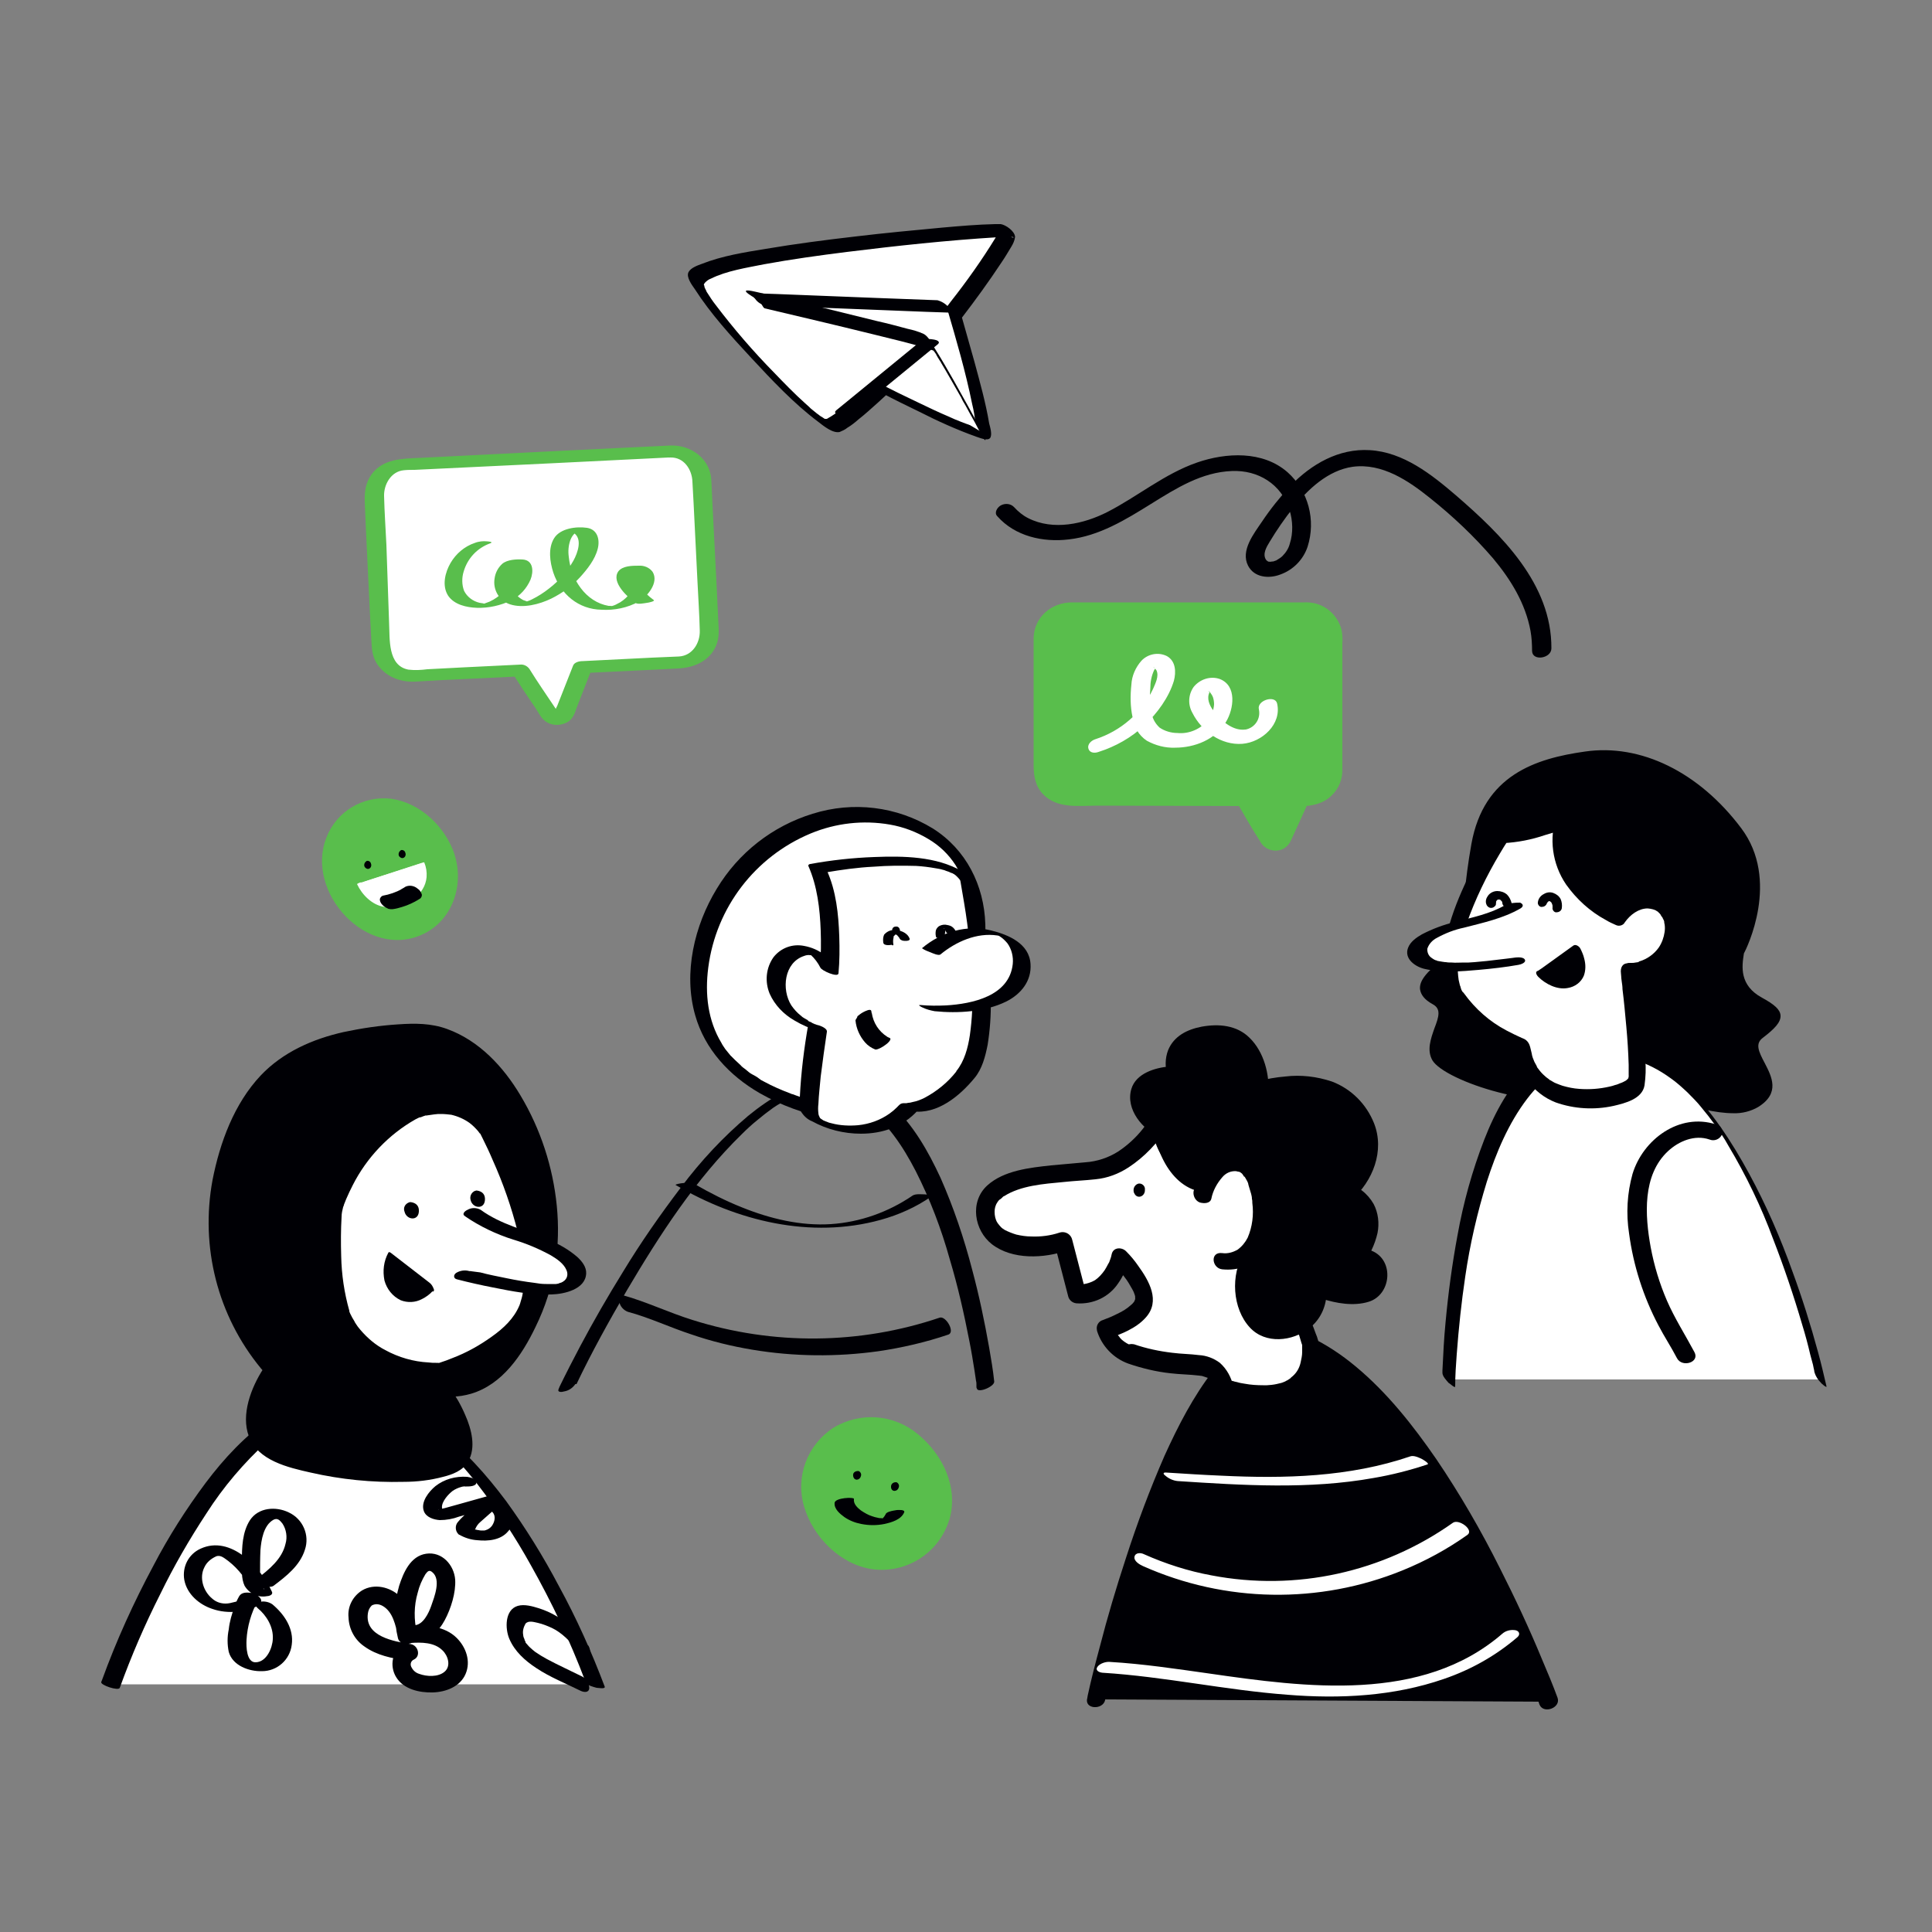 <svg xmlns="http://www.w3.org/2000/svg" xmlns:xlink="http://www.w3.org/1999/xlink" transform="scale(1)" id="Layer_1" x="0px" y="0px" viewBox="0 0 500 500" xml:space="preserve" class="show_show__wrapper__graphic__5Waiy "><rect x="0" y="0" width="500" height="500" fill="#808080" stroke="none"/><title>React</title><style type="text/css">	.st0{fill:#000005;}	.st1{fill:#FFFFFF;}	.st2{fill:none;}	.st3{fill:#59BE4C;}</style><g id="character-"><path class="st0" d="M149.2,358.2c3.9-8.2,8.4-16.3,13-24.2c8.5-14.4,17.8-28.8,29.8-40.5c1.3-1.3,2.6-2.5,4.1-3.7  c1.3-1.1,2.6-2.1,4-3.1c0.7-0.5,1.4-0.9,2.1-1.3c0.1-0.1,0.7-0.4,0.1-0.1l0.5-0.3l1-0.6l1-0.5c0.6-0.3-0.5,0.2,0.1,0l0.5-0.2  c0.3-0.1,0.7-0.3,1-0.4l0.5-0.2c-0.6,0.2,0.2-0.1,0.3-0.1c0.3-0.1,0.7-0.2,1-0.3c0.2,0,0.5-0.1,0.7-0.2c0.7-0.1,1.5-0.3,2.2-0.3  c1.3-0.1,2.6,0,3.9,0.2c3.1,0.6,6,1.9,8.5,3.7c6,4.2,10.2,10.6,13.5,17c3.7,7.3,6.6,14.9,8.8,22.8c2.1,7,3.7,14.1,5.1,21.3  c0.5,2.5,0.9,5,1.3,7.5c0.1,0.9,0.3,1.8,0.4,2.7c0.1,0.3,0.1,0.6,0.1,0.9c0,0.1,0,0.2,0,0.4c0,0,0,0.1,0,0.1c0,0.2,0,0.4,0.1,0.5  c0.2,1.4,4.7-0.5,4.5-1.8c-0.3-2.9-0.8-5.8-1.3-8.7c-1.2-6.8-2.6-13.5-4.4-20.2c-2.1-8.1-4.8-16.1-8.2-23.8  c-3.2-6.9-7.1-13.8-12.8-19c-4.8-4.4-11-7.2-17.7-6.5c-7.2,0.9-13.8,5-19.3,9.5c-6.4,5.4-12.2,11.6-17.3,18.4  c-5.4,7.1-10.5,14.4-15.1,22c-3.9,6.3-7.6,12.7-11.1,19.3c-1.8,3.4-3.6,6.9-5.3,10.4c-0.1,0.2-0.1,0.3-0.2,0.5  c-0.5,1,0.8,0.9,1.4,0.7c1.2-0.2,2.2-0.9,2.9-1.9L149.2,358.2z"></path><path class="st0" d="M174.9,306.7c15.8,9.3,34.9,14,53,9c4.7-1.3,9.2-3.3,13.2-6.1c0.4-0.3-1.6-0.5-1.8-0.5c-0.8,0-2.3-0.2-3.1,0.3  c-6.3,4.3-13.6,6.9-21.2,7.4c-7.8,0.5-15.7-1.4-22.9-4.3c-4.3-1.7-8.4-3.8-12.4-6.1c-0.8-0.5-2.2-0.3-3.1-0.2  C176.4,306.2,174.5,306.5,174.9,306.7L174.9,306.7z"></path><path class="st1" d="M250.8,252.7c0,0,10-28-13.5-38.7s-54.6,7.5-56.5,38.7s36.1,35.3,36.1,35.3L250.8,252.7z"></path><path class="st0" d="M252.8,254.1c1.6-4.8,2.4-9.8,2.2-14.9c-0.3-10.1-5-19.4-13.6-24.8c-9.3-5.7-20.6-7.1-31.1-3.8  c-10.4,3.2-19.2,10.1-24.8,19.4c-5.8,9.5-8.7,21.8-5.6,32.7c2.5,8.9,8.9,15.7,16.7,20.2c5.6,3.2,11.7,5.4,18,6.6  c1,0.2,3.2,0.9,4.1,0.2c1.1-1,2.1-2,3-3.1l16.4-17l13.8-14.3l0.8-0.8c1.4-1.4-2.2-4.9-3.6-3.5l-11.4,11.9l-18.3,19l-4.2,4.3  l0.8-0.3c-0.3,0,0.6,0.1,0,0l-1.2-0.2c-1.5-0.2-2.9-0.6-4.4-0.9c-1-0.2-2-0.5-3-0.8l-1.4-0.5l-0.8-0.3l-0.4-0.1l-0.2-0.1  c-2.4-0.9-4.7-1.9-6.9-3.1c-0.8-0.4-0.8-0.4-1.3-0.8s-1.2-0.8-1.8-1.1s-1.1-0.8-1.6-1.2c-0.3-0.2-0.5-0.4-0.8-0.6  c0.4,0.3-0.4-0.3-0.5-0.5c-0.5-0.5-1-0.9-1.5-1.4c-0.2-0.2-0.5-0.5-0.7-0.7l-0.4-0.4c0.2,0.3,0,0-0.1-0.1c-0.4-0.5-0.9-1.1-1.3-1.6  c-0.2-0.3-0.4-0.6-0.6-0.9s-0.3-0.5-0.4-0.7c-3.5-5.8-4.3-12.6-3.4-19.5c2-15.5,12.1-28.7,26.5-34.7c6.5-2.7,13.6-3.5,20.5-2.3  c3.5,0.6,6.9,1.9,9.9,3.7c2.9,1.7,5.3,4,7.1,6.8c1.5,2.5,2.5,5.2,3.1,8c0.5,2.7,0.7,5.4,0.5,8.1c-0.1,3.6-0.7,7.2-1.8,10.7  c-0.1,0.2-0.1,0.4-0.2,0.5C248.1,253,252.1,256.1,252.8,254.1z"></path><path class="st1" d="M249.9,278.1c8.9-10.8,0.9-49.5,0.9-49.5c-6.2-10-39.1-3.9-39.1-3.9c4.5,10,3,26.3,3,26.3  c-3.8-8.9-14.2-5.1-13.7,3.6c0.5,8.7,10.8,11.3,10.8,11.3s-2.9,18.5-2.1,22s17,8.5,25.6-1.3C235.2,286.6,242.2,287.5,249.9,278.1z"></path><path class="st0" d="M252.2,279c2-2.4,2.8-5.6,3.4-8.6c0.6-3.8,0.9-7.7,0.8-11.6c-0.1-7.7-0.8-15.3-2.1-22.9  c-0.3-2-0.7-4.1-1.1-6.1s-2.6-3.4-4.2-4.3c-6.7-3.9-15.2-4-22.8-3.7c-5.5,0.2-11,0.8-16.5,1.8c-0.2,0-0.6,0.2-0.5,0.5  c2.3,5.2,3,11.1,3.2,16.8c0.1,3.1,0.1,6.2-0.2,9.2l4.7,1.5c-1.6-3.6-4.9-6.1-8.8-6.8c-3-0.6-6,0.5-7.9,2.9c-2,2.8-2.3,6.4-1,9.5  c1.3,2.9,3.6,5.3,6.4,6.9c2,1.2,4.1,2.1,6.3,2.7l-2.7-1.8c-1.1,6.2-1.9,12.6-2.2,18.9c-0.2,1.2-0.1,2.4,0.2,3.6  c0.7,1.2,1.7,2.2,3,2.7c3.8,2.1,8.2,3.2,12.6,3.2c5.6,0,10.9-1.8,14.7-6l-1.4,0.2C242.6,288.5,248.4,283.6,252.2,279  c0.4-0.5-3.8-2.9-4.7-1.7c-2.2,2.8-5,5.1-8.2,6.8c-1,0.5-2,0.9-3.1,1.1c-0.4,0.1-0.7,0.2-1.1,0.2l-0.5,0.1c-0.3,0-0.3,0-0.1,0  c-0.2,0-0.4,0-0.5,0c-0.6,0,0.9,0,0,0c-1,0-1.2,0.4-1.9,1.1c-0.6,0.6-1.2,1.1-1.9,1.6c-2.4,1.7-5.2,2.7-8.1,3  c-2.3,0.2-4.7,0.1-6.9-0.5c-0.3-0.1-0.5-0.1-0.8-0.2s0,0,0.1,0l-0.3-0.1c-0.2-0.1-0.8-0.3-0.3-0.1c-0.2-0.1-0.5-0.2-0.7-0.3  s0.3,0.2-0.2-0.1c-0.1-0.1-0.6-0.4-0.2-0.1c-0.1-0.1-0.2-0.2-0.4-0.3c-0.2-0.2,0.1,0.1-0.2-0.2c-0.2-0.4-0.4-0.8-0.4-1.2  c-0.1-0.8-0.1-1.6,0-2.4c0.1-2.4,0.4-4.8,0.6-7.1c0.5-3.9,1-7.7,1.6-11.6c0.1-1-2.1-1.7-2.7-1.8l-0.2-0.1c-0.5-0.1,0.6,0.2-0.1,0  l-0.9-0.4c0.5,0.2,0.1,0.1-0.1-0.1l-0.7-0.3L209,264c0.4,0.2,0,0,0,0l-0.7-0.4c-0.4-0.2-0.8-0.5-1.1-0.8c-0.9-0.7-1.7-1.6-2.4-2.6  c-2.6-4.1-1.9-11.1,3.3-12.8c0.5-0.2,1-0.3,1.6-0.2c0.1,0,0.3,0,0.4,0c0,0.1-0.6-0.4-0.3-0.1c1,0.9,1.9,2.1,2.5,3.3  c0.3,0.8,4.6,2.7,4.7,1.5c0.3-3.2,0.3-6.4,0.2-9.6c-0.2-5.7-0.8-11.7-3.2-17l-0.4,0.5c4.1-0.7,8.3-1.3,12.5-1.5  c3.7-0.3,7.3-0.3,11-0.2c1.7,0.1,3.3,0.3,5,0.6c0.6,0.1,1.3,0.2,1.9,0.4c0.2,0,1.2,0.4,0.6,0.2c0.4,0.1,0.8,0.3,1.2,0.4  c-0.6-0.2,0.4,0.2,0.6,0.3c0.3,0.2-0.5-0.3,0.1,0c0.1,0.1,0.3,0.2,0.4,0.2c0.3,0.2-0.4-0.3,0.1,0.1l0.4,0.3  c0.2,0.2,0.4,0.4,0.6,0.6c0.5,0.6,0.5,0.5,0.6,1.1c0.3,1.8,0.6,3.5,0.9,5.3c1.2,7.1,1.9,14.2,2.1,21.4c0.2,4.3,0,8.6-0.6,12.9  c-0.5,3.3-1.4,6.7-3.5,9.3C247.1,277.8,251.3,280.1,252.2,279z"></path><path class="st1" d="M239.9,260.9c0,0,20.7,2.1,24-8.7s-11.8-15.3-23-5.9"></path><path class="st0" d="M241.9,261.7c6,0.6,13,0.2,18.5-2.5c3.8-1.9,6.6-5.3,6.3-9.7c-0.3-5.3-5.7-7.6-10.2-8.7  c-6.4-1.6-12.9,0.4-17.9,4.6c0.7,0.5,1.5,0.8,2.3,1.1c0.5,0.2,2,0.9,2.5,0.5c4-3.3,9.4-5.7,14.7-4.9c0.2,0,1,0.3,0.4,0  c-1-0.4-0.1,0,0.2,0.2c0.8,0.5,1.4,1.1,2,1.8c1.1,1.5,1.6,3.5,1.4,5.4c-0.9,8.3-10.5,10.3-17.3,10.7c-2.2,0.1-4.4,0.1-6.6-0.1  c-1-0.1,0.6,0.7,0.7,0.7C239.7,261.2,240.8,261.5,241.9,261.7L241.9,261.7z"></path><path class="st0" d="M221.4,264.1c0.2,2.1,1.1,4.1,2.5,5.7c0.7,0.8,1.6,1.4,2.6,1.8c0.3,0.1,1-0.2,1.2-0.3c0.6-0.3,1.1-0.6,1.6-1  c0.3-0.2,1.7-1.4,0.9-1.7c-0.3-0.1-0.6-0.3-0.8-0.4l0.2,0.1c-2.2-1.4-3.6-3.6-4-6.2v0.2c0-0.2-0.1-0.4-0.1-0.6  c-0.1-0.8-1.6,0-2,0.2c-0.6,0.3-1.1,0.7-1.6,1.1C221.9,263.4,221.4,263.8,221.4,264.1L221.4,264.1z"></path><path class="st0" d="M231.2,244.4c-0.1-0.6-0.1-1.3,0.1-1.9l-0.1,0.1c0-0.1,0.1-0.2,0.1-0.3c0,0,0.1-0.1,0.1-0.1  c0,0,0.1-0.1,0.1-0.1s0.1-0.1,0.1-0.1l0.1-0.1c0,0,0.2-0.1,0.1-0.1s0.1,0,0.1,0s0.2-0.1,0.1,0s0,0,0,0s0,0-0.1,0h0.1  c0.1,0-0.3,0-0.1,0h0.1c0.6,0,1-0.5,0.9-1.1s-0.5-1-1.1-0.9c-0.6,0-1,0.5-0.9,1.1c0,0.5,0.4,0.9,0.9,0.9c0.1,0,0.2,0.1-0.1,0  l0.3,0.1c0.1,0-0.2-0.1-0.1,0h0.1l0.1,0.1c0.1,0.1,0,0,0,0s0.2,0.1,0.2,0.2l0.2,0.2c0,0,0.1,0.1,0,0c0,0,0,0.1,0.1,0.1  c0.1,0.2,0.2,0.3,0.3,0.5c0.1,0.2,0.4,0.3,0.6,0.4c0.3,0.1,0.7,0.1,1,0.1c0.3,0,1.1-0.1,0.9-0.6c-0.6-1.6-2.6-2.3-4.2-2.2  c-0.9,0-1.8,0.5-2.4,1.2c-0.3,0.7-0.3,1.4-0.2,2.1c0.1,0.5,0.8,0.6,1.2,0.6c0.3,0,0.6,0,0.9-0.1C231,244.8,231.3,244.6,231.2,244.4  L231.2,244.4z"></path><path class="st0" d="M244.6,242.6c-0.1-0.6-0.1-1.1,0.1-1.7l-0.1,0.1c0.1-0.2,0.2-0.3,0.3-0.5l-0.1,0.1c0.1-0.1,0.2-0.1,0.3-0.2  l-0.2,0.1l0.1-0.1c0.1-0.1-0.3,0.1-0.1,0h-0.2h-0.2h-0.2h0.1l-0.2-0.1h0.1c0.1,0,0.1,0-0.1-0.1c0.1,0,0.2,0.1,0.2,0.1l-0.2-0.1  c0.1,0.1,0.3,0.2,0.4,0.4l-0.1-0.1c0.2,0.2,0.3,0.5,0.4,0.8c0.1,0.2,0.4,0.3,0.6,0.4c0.3,0.1,0.7,0.2,1,0.1c0.3,0,0.5-0.1,0.8-0.2  l0.1-0.1c0.1-0.1,0.1-0.2,0-0.3c-0.1-0.4-0.4-0.8-0.7-1.1c-0.4-0.4-0.9-0.6-1.5-0.7c-0.7-0.2-1.5-0.1-2.2,0.3  c-0.4,0.3-0.7,0.7-0.8,1.1c-0.1,0.5-0.1,1,0,1.5c0,0.2,0.2,0.4,0.3,0.4c0.3,0.1,0.6,0.2,0.9,0.2c0.3,0,0.6,0,0.9-0.1  C244.4,242.8,244.7,242.7,244.6,242.6L244.6,242.6z"></path><path class="st0" d="M162.5,339.5c5.6,1.5,10.8,4,16.3,5.8c5.2,1.8,10.5,3.1,15.9,4c10.8,1.8,21.8,1.9,32.6,0.4  c6.1-0.9,12.2-2.3,18.1-4.3c1.9-0.6-0.6-4.9-2.2-4.4c-20.7,7-43.1,7.2-64,0.6c-6.1-1.9-11.9-4.7-18-6.4c-1.1-0.3-1.2,1-0.9,1.8  C160.5,338.1,161.4,339.1,162.5,339.5L162.5,339.5z"></path></g><g id="paperplane"><path class="st1" d="M246.8,80.8c0,0,15.5-20.4,13.7-21.2s-82.7,6.2-80.6,12.9s31.9,39,35.6,37.4s12.1-9.7,12.1-9.7  s25,12.8,26.5,11.5S246.8,80.8,246.8,80.8z"></path><path class="st0" d="M248.8,82.4c3.6-4.7,7.1-9.5,10.4-14.5c0.9-1.3,1.7-2.7,2.5-4c0.5-0.8,0.9-1.7,1-2.6c-0.1-1.5-2.4-3.1-3.7-3.3  c-0.5,0-1,0-1.5,0c-4.5,0.1-9.1,0.5-13.6,0.9c-7.5,0.7-15,1.4-22.5,2.3c-7.8,0.9-15.5,1.9-23.2,3.2c-5.5,0.9-11.3,1.8-16.6,3.9  c-1.1,0.4-2.8,1-3.4,2.1c-0.7,1.3,0.9,3.4,1.6,4.4c4.1,6.4,9.4,12.2,14.6,17.8c5.4,5.8,11,11.8,17.4,16.6c1.3,1,3.7,3,5.5,2.6  c0.7-0.3,1.4-0.6,2-1.1c1-0.6,1.9-1.3,2.8-2.1c1.8-1.4,3.4-2.9,5.1-4.4c0.8-0.7,1.6-1.5,2.4-2.2l-1.4-0.3c3.2,1.7,6.5,3.3,9.8,4.9  c4.7,2.4,9.6,4.6,14.6,6.4c0.7,0.2,2.9,1.2,3.6,0.4s0-3-0.2-3.8c-0.9-5.4-2.4-10.7-3.8-15.9c-1.1-3.9-2.2-7.8-3.3-11.7  c-0.3-1-1.6-1.9-2.5-2.4c-0.5-0.3-1.6-0.8-1.3,0.2c2.4,8.2,4.8,16.4,6.5,24.8c0.4,1.6,0.7,3.3,0.8,5c0,0.2,0,0.6,0,0.5  s-0.2,0.1,0,0.1c-0.1,0-0.2,0-0.3,0h-0.1c-0.3,0-0.6-0.1-0.9-0.2c-0.8-0.2-1.5-0.5-2.3-0.8c-1.1-0.4-2.2-0.9-3.3-1.4  c-2.6-1.1-5.1-2.3-7.6-3.5c-3.6-1.7-7.1-3.4-10.7-5.3c-0.3-0.2-1-0.6-1.4-0.3c-2.3,2.2-4.7,4.4-7.2,6.5c-1.4,1.2-3,2.3-4.6,3.2  c-0.1,0-0.2,0-0.3,0c0,0,0.2,0-0.1,0s0.4,0.1-0.1,0s0.3,0.2-0.2-0.1c-0.2-0.1-0.8-0.5-0.1-0.1l-0.7-0.4c-0.2-0.1-0.4-0.3-0.6-0.4  c0.7,0.5-0.3-0.3-0.5-0.4c-0.5-0.4-1-0.8-1.6-1.3l-0.4-0.4c-0.5-0.4,0.3,0.2,0,0l-1-0.9c-2.8-2.5-5.6-5.4-8.1-8  c-5.4-5.5-10.4-11.3-15.1-17.5c-0.8-1-1.5-2.1-2.2-3.2c-0.1-0.1-0.2-0.3-0.2-0.4c-0.1-0.2-0.2-0.4-0.3-0.6s-0.2-0.4-0.2-0.6  s-0.1-0.4-0.1-0.2c-0.1-0.4,0-0.4,0.3-0.8c0.4-0.4,0.9-0.8,1.5-1c4-2,9.2-2.8,13.7-3.7c7.1-1.3,14.3-2.3,21.5-3.2  c12.9-1.6,25.9-3,38.9-3.8c1.3-0.1,2.6-0.2,4-0.1c0.1,0,0.3-0.1-0.1,0c0.1,0,0.1,0,0.2,0c0.8,1.1-3.7-1.8-3.2-2.8  c0,0-0.1,0.4,0,0.3c-0.4,1-0.9,1.9-1.4,2.8c-3.5,5.7-7.4,11.2-11.5,16.4l-0.9,1.2C244.2,80.1,248.1,83.2,248.8,82.4z"></path><path class="st1" d="M196.8,77.6c0,0,42.2,9.9,43.8,11.1s13.4,23.1,13.4,23.1"></path><path class="st0" d="M197.9,79.8c9.3,2.2,18.7,4.4,28,6.7c4.8,1.2,9.7,2.3,14.4,3.8c0.4,0.1,0.8,0.3,1.2,0.4c0.3,0.2,0,0,0.2,0.2  s0.4,0.5,0.1,0.1c0.1,0.2,0.3,0.4,0.4,0.6c0.3,0.4,0-0.1,0.1,0.2l0.4,0.7c0.2,0.3,0.3,0.5,0.5,0.8s0.6,0.9,0.3,0.5  c0.8,1.3,1.6,2.7,2.4,4.1c0.9,1.6,1.9,3.3,2.8,4.9c-0.2-0.4,0.1,0.1,0.1,0.2l0.4,0.8l0.6,1l1.2,2.2c0.9,1.6,1.8,3.2,2.6,4.8  c0.1,0.2,1.1,2.2,1.4,2.1s-0.9-2.2-0.9-2.3c-2.4-4.4-4.8-8.7-7.2-13c-1.6-2.8-3.2-5.6-4.9-8.3c-0.8-1.2-1.6-3.2-3-3.9  c-1.3-0.6-2.7-1-4.1-1.3c-2.6-0.7-5.2-1.4-7.9-2c-6.5-1.6-13-3.2-19.5-4.8c-4-1-8-1.9-12-2.8c-6-1.4,0.8,2.1,1,2.3  C196.9,78.2,197.4,79.6,197.9,79.8L197.9,79.8z"></path><line class="st2" x1="218.6" y1="106.7" x2="240.6" y2="88.6"></line><path class="st0" d="M220.7,107.1L240,91.3l2.7-2.2c0.8-0.7-0.3-1.1-0.9-1.2c-0.9-0.2-2.6-0.3-3.4,0.3L219.1,104l-2.7,2.2  c-0.8,0.7,0.3,1.1,0.9,1.2C218.2,107.6,219.9,107.8,220.7,107.1L220.7,107.1z"></path><line class="st2" x1="196.8" y1="77.6" x2="244" y2="79.3"></line><path class="st0" d="M198.3,79.1l16,0.6l25.4,1l5.9,0.2c1,0,0.3-1-0.1-1.4c-0.8-0.9-1.8-1.5-2.9-1.8l-16-0.6l-25.4-1l-5.9-0.2  c-1.1,0-0.3,1,0.1,1.4C196.1,78.3,197.1,78.9,198.3,79.1L198.3,79.1z"></path><path class="st0" d="M401.5,167.8c0.1-16.7-12.9-29.4-24.7-39.6c-6.3-5.4-13.6-11.2-22.3-11.7c-8-0.5-15.1,3.6-20.5,9.2  c-2.7,2.9-5.2,6-7.4,9.3c-2.1,3.1-5.6,7.5-3.6,11.4c1.6,3.1,5.4,3.4,8.3,2.3c3.4-1.2,6-3.9,7.1-7.2c2.2-6.9,0.2-14.5-5.2-19.3  c-6.4-5.6-15.9-5.1-23.4-2.5c-8.4,2.9-15.4,8.8-23.2,12.8c-6.1,3.1-14,4.9-20.5,1.6c-1.4-0.7-2.6-1.7-3.7-2.9  c-0.9-0.9-2.3-1-3.4-0.4c-0.9,0.5-1.8,1.9-0.9,2.8c4.6,5.2,11.8,6.8,18.5,6c7.9-0.9,14.7-5.1,21.3-9.2s13.1-8.2,20.9-8.5  c6.8-0.3,12.8,3.4,14.9,10c0.9,2.9,1,6,0.1,8.8c-0.3,1.2-1,2.3-1.9,3.2c-0.4,0.4-0.9,0.7-1.4,1c-0.1,0.1-0.3,0.2-0.4,0.2  c-0.2,0.1-0.9,0.3-0.7,0.2c-0.2,0-0.7,0.1-0.7,0.1c0.2,0-0.6-0.1-0.3,0c-0.3-0.1-0.6-0.3-0.8-0.6c-0.9-1.5,0.2-3.3,1-4.6  c1.8-3,3.8-5.9,6-8.7c3.9-4.9,9.1-9.8,15.5-10.7c7.6-1,14.4,3.6,20,8.1c5.9,4.7,11.4,9.9,16.3,15.6c4.6,5.5,8.4,11.7,9.7,18.8  c0.3,1.7,0.4,3.5,0.4,5.2C396.6,171.2,401.5,170.4,401.5,167.8L401.5,167.8z"></path></g><g id="character-3"><path class="st1" d="M154.2,435.9c0,0-26-71.4-62.3-74.1s-63.2,74.1-63.2,74.1"></path><path class="st0" d="M156.5,436.5c-3.4-9-7.3-17.7-11.9-26.1c-4-7.6-8.6-15-13.6-21.9c-5.1-6.8-10.8-13.3-17.7-18.4  c-6.7-4.9-14.6-8.6-23-9.2c-7.2-0.5-14.1,2-20.1,6c-6.6,4.5-12.2,10.5-17,16.9c-5,6.7-9.6,13.9-13.5,21.4  c-5.1,9.5-9.6,19.4-13.3,29.6l-0.2,0.5c-0.3,0.8,4.5,2.4,4.8,1.5c3-8.3,6.5-16.4,10.5-24.3c3.5-7.2,7.5-14.1,11.9-20.8  c4.4-6.9,9.7-13.1,15.7-18.6c5.2-4.6,11.5-8.7,18.4-9.9c1.6-0.3,3.1-0.4,4.7-0.4c0.9,0,1.8,0.1,2.7,0.2l1,0.2l0.6,0.1l0.4,0.1  l1.3,0.3c-0.6-0.1,0.2,0.1,0.2,0.1l0.7,0.2c0.1,0,0.8,0.3,0.2,0.1l0.5,0.2c0.5,0.2,0.9,0.4,1.4,0.6c-0.4-0.2,0.3,0.1,0.3,0.1  l0.6,0.3c0.4,0.2,0.9,0.4,1.3,0.6c0.6,0.3,1.5,0.9,2.2,1.3c7,4.3,12.8,10.3,17.8,16.7c5.2,6.7,9.9,13.8,14,21.2  c5.4,9.6,10.1,19.5,14,29.8l0.2,0.5c0.3,0.8,2.1,1.2,2.8,1.4C154.8,436.8,156.7,437.2,156.5,436.5L156.5,436.5z"></path><path class="st0" d="M70.5,354.2c0,0-19.7-21.5-12.5-51.3s23-35.2,47.5-36.8s44.2,41.5,33.4,70.9S114,359.7,114,359.7  s9.2,12.5,4.4,19.2S77,382,69.3,375S70.5,354.2,70.5,354.2z"></path><path class="st0" d="M72.9,353.6c-2.7-3.1-5.1-6.6-6.9-10.4c-4.5-8.3-6.9-17.6-7-27c0-5.9,0.9-11.8,2.6-17.4  c1.3-4.7,3.2-9.3,5.6-13.5c3.8-6.5,9.7-11.6,16.7-14.3c3.4-1.3,7-2.2,10.7-2.7c2.2-0.3,4.5-0.6,6.7-0.8l3.1-0.2  c0.8,0,2.1-0.1,2.5-0.1c7.6,0.4,14.2,5.7,19,11.5c5.8,7.4,9.8,15.9,11.8,25c2.2,9.5,2.6,19.6,0.2,29.1c-1.5,5.5-3.7,10.8-6.7,15.6  c-1.9,3.3-4.4,6.2-7.4,8.6c-0.6,0.4-1.2,0.8-1.8,1.1l-0.5,0.2c0.4-0.2-0.1,0-0.1,0l-0.9,0.4c-0.6,0.3,0.3-0.1-0.3,0.1  c-0.3,0.1-0.6,0.1-0.8,0.2s0.6-0.1-0.1,0c-0.2,0-0.5,0-0.8,0.1c0.9-0.2,0.1,0-0.2,0s-0.4,0-0.6,0s0.6,0.1,0,0l-0.6-0.1  c-0.7-0.1,0.4,0.1-0.3-0.1l-0.7-0.2c-0.6-0.2,0.3,0.1-0.1,0c-1-0.4-2.1-0.4-3.2,0c-0.5,0.2-1.8,0.7-1.3,1.5  c1.2,1.7,2.3,3.4,3.2,5.3c1.5,3.1,3,6.9,2.4,10.4c-0.2,1.2-0.7,2.4-1.6,3.3c-0.3,0.3,0.2-0.1-0.2,0.2l-0.6,0.4  c-0.1,0-0.3,0.1,0.1,0l-0.3,0.1l-0.9,0.4c0.6-0.2-0.2,0-0.3,0.1s-0.6,0.1-0.8,0.2l-0.5,0.1c-0.4,0.1,0.6-0.1,0,0l-1.2,0.2  c-1.4,0.2-2.8,0.4-4.2,0.4c-7.1,0.3-14.2-0.3-21.1-1.7c-3.2-0.6-6.2-1.4-9.2-2.6c-2.5-1-4.8-2.2-6.2-4.5  c-3.5-5.4-0.3-13.4,2.8-18.3c0.6-0.9-1.5-1.1-1.9-1.1c-1.1-0.1-2.2,0.3-2.9,1.2c-3.1,4.8-5.8,11.8-3.7,17.4  c2.3,6.3,10.2,8.1,16,9.4c7.9,1.8,15.9,2.6,24,2.4c3.5,0,6.9-0.4,10.3-1.3c2.4-0.6,5.1-1.6,6.4-3.9c2.2-3.6,0.9-8.5-0.7-12.1  c-1.1-2.6-2.5-5-4.1-7.2l-4.4,1.5c3,1.4,6.9,1.1,10,0.2c8.1-2.4,13.2-10,16.7-17.3c2.5-5.1,4.2-10.4,5.1-16  c0.8-5.1,0.9-10.2,0.4-15.3c-1-10.1-4.2-19.9-9.4-28.6c-4.4-7.4-10.7-14.2-19-17.2c-4.1-1.5-8.3-1.5-12.6-1.2  c-4.8,0.3-9.5,1-14.2,2c-8,1.8-15.7,5.2-21.4,11.2c-6.9,7.3-10.6,17.4-12.5,27.1c-3.2,17.3,1.3,35.1,12.5,48.7l0.6,0.7  C69.2,356,73.8,354.7,72.9,353.6z"></path><path class="st1" d="M88,340c0,0,6,14.9,26.4,14.3c0,0,12.8-3.6,20.2-12.5c11-13.2-8-49.6-8-49.6c-6.9-9.8-18.8-5.1-18.8-5.1  c-17,8.2-21.9,26-21.9,26S84.5,329.1,88,340z"></path><path class="st0" d="M85.7,340.8c1.4,3.6,4.3,6.7,7.3,9.1c3,2.4,6.5,4.2,10.2,5.2c2.4,0.7,4.8,1.1,7.3,1.2c1.7,0.2,3.5,0.1,5.2-0.2  c7.4-2.2,15-6.4,20.2-12.2c4.9-5.5,5.2-13,4.2-20c-1.2-7.4-3.3-14.7-6.2-21.6c-1.4-3.7-3-7.4-4.9-10.9c-4.2-7.2-13.4-8.7-20.8-6.6  c-3.1,0.9-6,2.9-8.6,4.9c-3.6,2.8-6.8,6.2-9.5,10c-1.9,2.7-3.5,5.6-4.9,8.7c-0.7,1.4-1.3,3-1.7,4.5c-0.3,2.1-0.4,4.3-0.3,6.5  c-0.2,4.7,0.1,9.4,0.7,14.1C84.4,335.9,84.9,338.4,85.7,340.8c0.4,1.2,2.2,1.4,3.2,1.1c1.1-0.3,1.8-1.5,1.5-2.6c0,0,0-0.1,0-0.1  c-1.3-4.6-2-9.3-2.1-14.1c-0.1-3.4-0.1-6.8,0.1-10.2c0-0.9,0.2-1.7,0.4-2.5c0.1-0.2,0.1-0.3,0.2-0.5c0.2-0.6,0,0.1,0-0.1  c0.2-0.5,0.4-1,0.6-1.5c0.5-1.2,1.1-2.4,1.7-3.6c3.6-7.1,9.3-13.1,16.2-17l0.8-0.4c0.2-0.1,0.9-0.4,0.3-0.1l0.1,0  c0.3-0.1,0.6-0.2,0.8-0.3l0.6-0.2c0.7-0.2-0.2,0,0.2,0c0.7-0.1,1.4-0.2,2.1-0.3c0.3,0,0.7-0.1,1-0.1h0.7h0.1c0.9,0,1.7,0.1,2.6,0.2  c1.7,0.4,3.3,1.1,4.7,2.1c0.8,0.6,1.5,1.3,2.2,2.1c0.1,0.1,0.7,1,0.5,0.6l0.1,0.1c0.2,0.4,0.4,0.8,0.6,1.2c0.9,1.8,1.8,3.7,2.6,5.6  c2.7,6,4.9,12.3,6.5,18.7c0.8,3.4,1.4,6.9,1.6,10.4c0.1,1.5,0,3.1-0.2,4.6c-0.1,0.7-0.2,1.4-0.4,2.1c-0.1,0.3-0.2,0.6-0.3,1  s-0.1,0.4-0.2,0.6c-0.1,0.4,0.1-0.1-0.1,0.3c-1.4,3.3-4,5.8-7.1,8c-3.2,2.3-6.6,4.2-10.3,5.6c-1,0.4-2,0.8-3,1.1  c-0.2,0.1-0.4,0.1-0.5,0.2c0.6-0.1-0.5-0.1-0.7-0.1c-0.6,0-1.2,0-1.9-0.1c-3.9-0.2-7.7-1.3-11.2-3.2c-2.5-1.3-4.6-3.1-6.4-5.2  c-0.3-0.4-0.7-0.8-1-1.3l-0.4-0.6l-0.2-0.4c0.2,0.2,0.2,0.3,0,0c-0.4-0.6-0.7-1.2-1-1.8c-0.1-0.2-0.2-0.4-0.3-0.7  C89.3,336.7,84.6,338.1,85.7,340.8z"></path><path class="st1" d="M122.4,314c4,2.6,8.3,4.7,12.9,6.1c15.3,5,16.3,10.7,11,13.1s-26.4-3.2-26.4-3.2"></path><path class="st0" d="M120.4,314.8c3.8,2.6,8,4.6,12.4,6c3.4,1,6.7,2.4,9.8,4.1c1.5,0.9,3.3,2.1,4,3.8c0.4,0.9,0.3,1.9-0.4,2.6  c-0.1,0.1-0.2,0.2-0.4,0.3s0.2-0.1-0.1,0.1l-0.4,0.2c-0.4,0.3,0.2-0.1-0.3,0.1c-0.1,0-0.5,0.2-0.2,0.1s-0.2,0-0.3,0.1  c-0.4,0.1,0.5,0,0,0l-0.6,0.1c-0.2,0-0.7,0-0.2,0H143c-0.5,0-1.1,0-1.6,0c-1.2,0-1.9-0.1-3.1-0.3c-2.4-0.3-4.8-0.7-7.2-1.2  s-4.6-0.9-6.8-1.5L122,329c-0.3-0.1-0.9-0.2-0.2,0l-0.2,0c-1.2-0.4-2.5-0.2-3.5,0.4c-0.8,0.5-0.8,1.5,0.2,1.7  c3.1,0.8,6.2,1.5,9.3,2.1c5,1,10.1,2,15.2,1.8c3.2-0.1,8.7-1.3,8.9-5.4c0.1-1.7-1.1-3.2-2.3-4.3c-2.2-1.9-4.8-3.4-7.6-4.5  c-5.9-2.5-12.2-3.9-17.4-7.7c-1.1-0.6-2.4-0.6-3.4,0C120.3,313.4,119.4,314.2,120.4,314.8L120.4,314.8z"></path><path class="st0" d="M106.1,311.1c0,0,2.5,0,2.3,2.5s-3.2,2.1-3.7,0c-0.4-1,0.1-2,1.1-2.4C105.9,311.2,106,311.1,106.1,311.1z"></path><path class="st0" d="M123.2,308.1c0,0,2.5,0,2.3,2.5s-3.2,2.1-3.7,0c-0.3-1,0.2-2,1.1-2.4C123,308.2,123.1,308.2,123.2,308.1z"></path><path class="st0" d="M111.4,332.9l-10.1-7.8c0,0-3.5,6.6,1.1,9.7C106.8,337.8,111.4,332.9,111.4,332.9z"></path><path class="st0" d="M111.2,332l-8.8-6.8l-1.3-1c-0.2-0.1-0.4-0.3-0.6,0c-1.2,2.2-1.5,4.7-1,7.2c0.6,2.2,2.1,4.1,4.2,5.1  c1.8,0.7,3.8,0.6,5.5-0.3c1-0.5,2-1.2,2.8-2.1c0.5-0.6-1-2.5-1.3-2.1c-1.6,1.7-4.1,3.2-6.5,2.8c-0.9-0.1-1.7-0.5-2.4-1.1l-0.2-0.2  c-0.1-0.1-0.2-0.2-0.2-0.3c0.1,0.2,0,0,0,0c-0.2-0.3,0.1,0.2-0.1-0.1l-0.1-0.2c0.1,0.2-0.1-0.4-0.1-0.3c-0.3-1.3-0.3-2.7,0.2-4  c0.2-0.8,0.5-1.6,0.9-2.3h-0.6l8.8,6.8l1.3,1c0.4,0.3,0.7,0.1,0.6-0.4C112,332.9,111.7,332.4,111.2,332z"></path><path class="st0" d="M107.5,424.9c3.5-0.4,6-2.6,7.6-5.6s2.9-7.1,2.7-10.5c-0.3-3.8-3.4-7.3-7.5-6.7s-5.9,4.9-7,8.3  c-1.3,4.4-1.4,9.1-0.3,13.6c0.6,2.4,5.4,1.6,4.9-0.9c-0.8-3.6-1.6-7.3-4.3-9.9c-2.6-2.5-6.7-3.5-9.9-1.6c-2.4,1.5-3.8,4.2-3.5,7  c0.1,3,1.6,5.8,4.1,7.5c3.2,2.3,7.1,3.1,11,3.6l-0.8-4c-3.1,1.5-3.7,5.5-2,8.3c1.9,3.2,6.1,4.1,9.5,4s7.1-1.5,8.5-4.8  s0.1-6.9-2.3-9.3c-3.1-3.1-7.9-3.4-12.1-3.2c-1.2,0-2.2,1-2.3,2.2s1,2.2,2.2,2.3c0.1,0,0.2,0,0.3,0c2.7-0.2,6.1-0.2,8.2,1.9  c1.4,1.3,2.3,4,0.6,5.5s-4.7,1.3-6.6,0.6c-1-0.3-1.7-1-2.1-1.9c-0.3-0.7,0-1.5,0.7-1.8c1.9-0.9,1.1-3.7-0.8-4  c-4.4-0.7-11.9-2-11.1-7.9c0.1-0.8,0.4-1.5,1-2.1c0.9-0.5,1.9-0.4,2.8,0.1c2.7,1.5,3.4,5.1,4,7.9l4.9-0.9c-0.8-3.4-0.8-7,0.2-10.4  c0.4-1.7,1.1-3.3,2-4.8c0.6-0.8,1-1.2,1.8-0.5c2.3,1.9,0.5,6.4-0.3,8.7c-0.7,2-2.1,4.8-4.2,5c-1.3,0-2.3,1.1-2.4,2.4  C105,424.1,106.2,425.1,107.5,424.9L107.5,424.9z"></path><path class="st0" d="M70.8,410.4c3.3-2.5,6.8-5.2,8.1-9.3c1.3-3.8-0.5-8-4.2-9.7c-3.3-1.6-7.8-1.3-10,2c-2,3.1-2.1,7-2.1,10.6  c0,2.1-0.2,4.5,0.7,6.4c1.2,2,3.4,3.1,5.7,2.7c0.5,0,1.7-0.3,1.4-1.1c-2.9-6.4-10.7-14.8-18.5-11.2c-3.1,1.4-4.8,4.7-4.2,8.1  c0.7,3.7,3.9,6.4,7.3,7.5c2,0.7,4.2,0.9,6.3,0.7c1.9-0.1,3.8-0.6,5.5-1.6c2.1-1.5-0.4-3-2-3.3c-1.1-0.1-2.3-0.1-2.9,0.9  c-0.5,0.9-0.9,1.7-1.2,2.7c-0.7,1.9-1.3,3.9-1.5,5.9c-0.4,1.9-0.4,3.9,0,5.8c1,3.6,5.3,5.1,8.6,5c3.9,0,7.2-2.9,7.7-6.8  c0.6-4.2-1.9-7.9-5-10.5c-1-0.7-2.3-0.9-3.5-0.6c-1,0.3-1,1-0.3,1.6c2.3,1.9,4.1,4.9,3.9,8c-0.1,2.3-1.6,5.9-4.4,6  c-2.4,0.1-2.5-4-2.4-5.8c0.2-3.5,1.2-7,2.9-10.1l-0.7,0.4l0.2-0.1l-2.5-0.1l0.2,0.1l-1.4-0.8c0.2,0.2-1.6,0.8-1.8,0.8  c-0.8,0.2-1.5,0.4-2.3,0.4c-1.3,0-2.5-0.4-3.5-1.3c-2.3-1.9-3.4-5.4-2-8.1c0.6-1.3,1.7-2.2,3-2.8c1.2-0.5,2.2,0.5,3.2,1.2  c2.7,2.1,4.8,4.9,6.2,8l1.4-1.1c2-0.2,2,1,1.3,0c-0.2-0.3-0.3-0.6-0.4-0.9c-0.2-0.8-0.4-1.5-0.3-2.3c0-2.2,0-4.4,0.1-6.5  c0.2-2.6,0.8-6.5,3.4-7.9c1-0.5,1.6,0.1,2.3,1c1,1.5,1.3,3.5,0.8,5.2c-0.9,4-4.3,6.7-7.4,9.1C65,409.8,69.6,411.3,70.8,410.4  L70.8,410.4z"></path><path class="st0" d="M127.5,391.4c0.9,1,0.5,2.5-0.2,3.5c-0.4,0.5-0.9,0.9-1.6,1.1c-0.2,0.1-0.5,0.1-0.8,0.1c-0.3,0-0.7,0-1-0.1  c-0.3,0-0.5-0.1-1-0.2s0,0.1,0,0.1c0.3-0.1-0.1,0.4,0.1-0.2c0.3-0.7,0.7-1.3,1.3-1.8l5.2-4.6c0.6-0.5,0.4-1.2-0.3-1.6  c-0.9-0.5-2-0.7-3-0.5l-7.5,2.1l-3.6,1l-0.9,0.2c-0.2,0-0.7,0.1-0.8,0.2c0.2-0.3,0.7,0.1,1,0.2c0.5,0.1,0.2,0.2,0.1-0.2  c-0.6-1.5,1.1-3.5,2.1-4.4c0.6-0.6,1.4-1,2.2-1.3c0.4-0.1,0.8-0.3,1.2-0.3c0.4-0.1-0.1,0,0.4,0c0.1,0,0.8,0,0.3,0  c0.7,0,2.5,0,2.6-1s-1.7-1.4-2.4-1.5c-3-0.2-5.9,0.6-8.2,2.4c-1.7,1.4-3.9,4.1-3,6.5c0.6,1.6,2.6,2.2,4.1,2.3c1.7,0,3.4-0.3,5-0.9  l9.8-2.7l-3.3-2l-3.6,3.1c-1.2,0.9-2.3,1.9-3.2,3c-0.8,0.9-0.7,2.4,0.2,3.2c0.1,0.1,0.1,0.1,0.2,0.1c1.4,0.8,3,1.3,4.6,1.4  c2.8,0.3,6.1,0,8-2.3c1.5-1.6,1.6-4.1,0.2-5.8c-0.9-0.8-2.2-1-3.4-0.8C127.7,389.9,126.7,390.6,127.5,391.4L127.5,391.4z"></path><path class="st0" d="M152,425.9c-2-3.1-4.7-5.7-7.9-7.6c-1.5-0.9-3.1-1.6-4.7-2.1c-1.6-0.5-3.7-1.1-5.4-0.6c-3.4,1-3.3,5.9-2.2,8.5  c1.4,3.3,4.1,5.7,7,7.6c3.6,2.4,7.7,4,11.5,5.9c0.9,0.4,2.1,0.5,2.2-0.7c0-1.2-0.7-2.4-1.8-3c-3-1.5-6.1-2.9-9.1-4.5  c-1.1-0.6-2.1-1.2-3.1-1.9c-0.5-0.4-1-0.8-1.4-1.2l-0.1-0.1l-0.2-0.2c-0.2-0.2-0.4-0.5-0.7-0.8c0,0-0.3-0.5-0.2-0.2  s0.1-0.1,0.1-0.1l-0.2-0.4c0,0-0.2-0.4,0-0.1c-0.2-0.4-0.4-0.9-0.4-1.3c-0.2-1,0.1-2,0.6-2.9c0.8-0.9,2.2-0.4,3.2-0.2  c1.3,0.3,2.5,0.8,3.6,1.3c1.3,0.6,2.5,1.5,3.6,2.5c1,0.9,1.8,1.9,2.6,3c0.6,0.9,1.7,2,2.9,1.6s0.8-1.9,0.3-2.6L152,425.9z"></path></g><g id="character-2"><path class="st0" d="M283.6,439.8c0,0,23-102.9,51.3-92.9c36.4,13,65.8,93.5,65.8,93.5"></path><path class="st0" d="M286,440c0.6-2.8,1.3-5.7,2.1-8.5c1.8-6.9,3.7-13.8,5.8-20.7c2.6-8.6,5.6-17.2,9-25.6c0.7-1.8,1.6-3.9,2.5-5.9  s1.8-4.1,2.8-6.1c1.8-3.8,3.8-7.4,6.1-11c0.5-0.8,1-1.6,1.6-2.4l0.8-1.1l0.4-0.5c-0.3,0.4,0.1-0.2,0.2-0.3c1-1.4,2.2-2.7,3.3-3.9  c0.5-0.6,1.1-1.1,1.7-1.6l0.4-0.4l0.2-0.2l0.2-0.2l0.5-0.4c0.6-0.4,1.1-0.8,1.7-1.2c0.3-0.2,0.6-0.3,0.9-0.5s0.2-0.1-0.1,0l0.5-0.2  c0.6-0.3,1.2-0.5,1.8-0.7c0.7-0.2-0.5,0.1,0.3-0.1c0.3-0.1,0.6-0.1,1-0.2s0.6,0,0.9-0.1c0.5,0-0.4,0,0,0c0.1,0,0.3,0,0.5,0  s0.6,0,0.9,0.1s1.2,0.2,0.5,0.1c3.7,1.1,7.3,2.8,10.4,5.1c8.2,5.6,14.8,13.2,20.7,21.2c6.3,8.7,12,17.8,17,27.3  c4.4,8.1,8.3,16.5,12,24.9c2,4.5,3.8,9,5.6,13.6l0.2,0.6c1,2.6,5.6,0.9,4.7-1.7c-1.2-3.3-2.6-6.6-4-9.9c-3.3-8-7-15.9-10.9-23.6  c-4.9-9.8-10.4-19.3-16.5-28.3c-6-8.7-12.7-17.2-20.9-24c-3.6-3-7.5-5.6-11.7-7.6c-3.1-1.4-6.2-2.4-9.6-2  c-6.5,0.8-11.7,5.8-15.5,10.7c-5.2,6.7-9.1,14.3-12.6,22c-3.8,8.7-7.1,17.5-10,26.5c-2.5,7.6-4.8,15.3-6.8,23.1  c-1.1,4.1-2.2,8.3-3.1,12.5c0,0.2-0.1,0.4-0.1,0.6C280.5,442.4,285.4,442.6,286,440L286,440z"></path><path class="st1" d="M292.5,350.6c15.2,5.3,21.6-0.7,24.2,9.1c0,0,23.5,7.9,22.4-11.3c-0.2-3-13.5-34.6-25.7-42  c0,0-13.6-3.8-13.3-16c0,0-7.1,11.3-16.5,12.5s-28.1,0.7-28.6,10.3s12.5,10.9,20.2,8.2l3.5,13.5c9.1,0.7,11.1-9.3,11.1-9.3  s7.3,7.6,6.1,11.6s-9.9,6.8-9.9,6.8C287.1,347.1,289.5,349.6,292.5,350.6z"></path><path class="st0" d="M292,352.9c3.5,1.2,7.2,2.1,10.9,2.5c2.5,0.3,5,0.3,7.4,0.6l0.8,0.1l0.3,0.1c0.3,0.1-0.4-0.1,0,0  s0.8,0.3,1.2,0.4s0,0-0.1-0.1c0.1,0.1,0.2,0.1,0.3,0.2l0.5,0.4c0.2,0.2-0.2-0.1-0.2-0.1s0.2,0.2,0.2,0.2s0.3,0.4,0.5,0.6  c-0.4-0.5,0.1,0.2,0.1,0.3s0.2,0.5,0.3,0.7c0.2,0.5,0,0,0.1,0.4s0.2,0.7,0.3,1c0.3,0.9,0.9,1.7,1.9,2c2.6,0.9,5.3,1.4,8,1.6  c3.9,0.3,8.2,0,11.6-2.2c4.2-2.8,5.8-8,5.4-12.9c-0.2-1.2-0.5-2.5-1-3.6c-0.7-2-1.6-4.1-2.5-6.1c-2.3-5.2-4.8-10.3-7.7-15.2  c-2.9-5.3-6.3-10.2-10.3-14.6c-1.6-1.8-3.7-4-6-4.9c-0.8-0.3-1.7-0.6-2.5-0.9c-0.4-0.2-0.8-0.4-1.2-0.6s0.1,0.1-0.2-0.1l-0.7-0.4  c-1-0.6-1.9-1.3-2.7-2l-0.4-0.3l-0.1-0.1c-0.2-0.2-0.4-0.4-0.6-0.6c-0.4-0.5-0.8-0.9-1.2-1.5c-0.3-0.4-0.1-0.2-0.1-0.1  c-0.1-0.1-0.2-0.3-0.3-0.4s-0.3-0.5-0.5-0.8c-0.3-0.5-0.5-1-0.7-1.5c-0.4-1.4-0.6-2.8-0.6-4.2c0-2.2-2.9-3.8-4.2-1.7  c-0.2,0.3-0.4,0.6-0.7,1l-0.6,0.8l-0.3,0.4c-0.2,0.3-0.4,0.5-0.6,0.8c-1.8,2.3-4,4.3-6.4,5.9c-2.5,1.6-5.5,2.6-8.5,2.8  c-3,0.3-5.9,0.5-8.9,0.8c-5.5,0.6-12.2,1.3-16.5,5.2c-4.6,4.2-3.4,11.6,1.2,15.2c5.3,4.1,13.5,3.7,19.5,1.6l-3.3-1.8l3.5,13.5  c0.2,1.1,1.1,1.9,2.2,2c4.3,0.3,8.4-1.6,10.8-5.2c1.2-1.7,2.1-3.7,2.6-5.7l-3.8,0.7c1.1,1.1,2,2.3,2.9,3.5c0.7,0.9,1.3,1.9,1.9,3  c0.2,0.3,0.3,0.6,0.5,1c-0.2-0.4,0.1,0.3,0.1,0.3c0.1,0.3,0.2,0.6,0.2,0.9c-0.1-0.5,0,0.2,0,0.4s0,0.1,0-0.1c0,0.1-0.1,0.3-0.1,0.4  c0.2-0.4-0.2,0.3-0.2,0.4c-0.3,0.4-0.6,0.7-1,1c-0.9,0.8-1.9,1.4-2.9,1.9c-1,0.5-2,1-3.1,1.4l-1,0.4c-0.6,0.2,0.5-0.1,0,0  c-1.2,0.3-1.9,1.5-1.6,2.7c0,0,0,0,0,0.1C285.1,348.3,288.1,351.5,292,352.9c3,1.1,3.8-3.6,1.1-4.6c-1-0.3-2-0.9-2.8-1.6  c-0.1-0.1-0.5-0.5-0.6-0.7s-0.3-0.3-0.4-0.5c-0.3-0.4,0,0.1-0.1-0.1c-0.3-0.5-0.6-1.1-0.8-1.6c0.3,0.6,0,0.1,0-0.2l-1.6,2.8  c3.4-1.1,7.3-2.7,9.7-5.4c3.9-4.3,0.9-9.5-2-13.5c-0.9-1.3-1.9-2.5-3-3.6c-1.1-1.2-3.4-1.2-3.8,0.7c-0.1,0.5-0.2,0.9-0.4,1.4  c-0.1,0.2-0.3,0.8-0.1,0.3c-0.1,0.3-0.2,0.5-0.4,0.8c-0.3,0.6-0.6,1.1-0.9,1.6c-0.7,1-1.5,1.9-2.5,2.6c-1.4,0.8-3,1.2-4.6,1.1  l2.2,2l-3.5-13.5c-0.3-1.4-1.6-2.2-2.9-2c-0.1,0-0.3,0.1-0.4,0.1c-2.4,0.8-4.9,1.1-7.3,1c-1.3,0-2.6-0.2-3.9-0.5  c-1-0.3-2-0.7-3-1.2c-0.2-0.2-0.5-0.3-0.7-0.5s-0.6-0.5-0.3-0.3c-0.2-0.2-0.4-0.4-0.6-0.7c-0.1-0.1-0.2-0.2-0.2-0.3  c-0.2-0.2,0.1,0.3-0.1-0.1c-0.5-0.8-0.7-1.8-0.7-2.8c0-0.8,0.2-1.7,0.7-2.4c0.2-0.4,0,0,0.2-0.3s0.3-0.4,0.5-0.5s0.4-0.3,0.6-0.5  l0.3-0.3c-0.2,0.1,0,0,0.1,0c4.4-2.8,10.2-3.2,15.5-3.7c2.7-0.3,5.5-0.4,8.2-0.7c3.1-0.3,6-1.4,8.6-3.1c4.1-2.7,7.5-6.3,10.2-10.5  l-4.2-1.7c-0.1,8.7,6.1,15.3,13.9,18.2c0.3,0.1,0.6,0.2,0.9,0.3h0.1c-0.6-0.2-0.3-0.2-0.1,0s0.4,0.3,0.6,0.4c1.5,1,2.8,2.3,4,3.6  c3,3.4,5.7,7.1,7.9,11.1c2.5,4.1,4.7,8.3,6.7,12.6c0.9,1.8,1.7,3.7,2.5,5.5c0.3,0.8,0.7,1.6,1,2.4c0.1,0.3,0.2,0.6,0.3,0.9  s0.1,0.3,0.2,0.5c0.3,0.7-0.1-0.3,0.1,0.1c0.3,0.9,0.5,1.8,0.8,2.6c0.2,0.6,0-1,0,0c0,0.6,0,1.2,0,1.8c0,0.9-0.2,1.8-0.4,2.7  c-0.3,1.4-1,2.6-2,3.5c-0.1,0.1-1,0.8-0.5,0.5c-0.3,0.2-0.6,0.4-0.9,0.6c-0.3,0.1-0.5,0.3-0.8,0.4c-0.2,0.1-0.3,0.1-0.5,0.2  c-0.6,0.2,0,0-0.3,0.1c-0.8,0.2-1.6,0.4-2.5,0.5c-0.4,0-0.8,0.1-1.2,0.1h-0.6c0.5,0-0.3,0-0.4,0c-1.6,0-3.2-0.1-4.8-0.4  c-0.6-0.1-1.3-0.2-1.9-0.4l-0.9-0.2h0.1l-0.4-0.1c-0.5-0.1-0.9-0.2-1.4-0.4l1.6,1.9c-0.5-2.4-1.7-4.6-3.5-6.2  c-1.6-1.2-3.5-1.9-5.4-2c-2.3-0.3-4.6-0.3-6.9-0.6c-3.4-0.4-6.7-1.1-9.9-2.2C290.1,347.2,289.2,351.9,292,352.9z"></path><path class="st0" d="M341.7,333.9c0,0,12.7,4.2,15.3-2.6s-5.9-5.7-5.9-5.7s10.5-13.7-2.5-17.2c0,0,11.7-10.1,3.6-20.9  s-25.6-5.3-25.6-5.3s1.4-15.6-12.1-14.5s-10.9,10.7-10.9,10.7s-8.7,0.6-9.3,6s5.8,7.9,5.8,7.9s1.5,15.5,13.4,14l10.1,20  c0,0-4.5,6.8-0.5,14.3S341.7,343.9,341.7,333.9z"></path><path class="st0" d="M342.1,336.1c3.7,1.2,8.2,2,12.1,0.8c5.9-1.8,6.7-10.8,0.8-13.2c-1.5-0.6-3.1-0.7-4.7-0.5l2.2,4.3  c1.9-2.5,3.3-5.3,4-8.4c0.5-2.5,0.2-5.2-1-7.5c-1.6-2.8-4.2-4.8-7.3-5.5l1.6,4.4c5.5-4.8,8.6-12.7,5.8-19.8c-2-5-5.9-8.9-10.9-10.8  c-3.9-1.3-8-1.8-12.1-1.3c-2.4,0.2-4.8,0.6-7.2,1.3l2.8,3.4c0.5-5.1-1.1-11.1-4.8-14.7c-3.3-3.3-8-3.7-12.4-2.9  c-3.7,0.7-7.2,2.4-8.7,6.1c-0.8,2.1-0.8,4.4-0.2,6.5l0.6-2.3c-3.8,0.3-8.7,1.8-9.9,5.8c-1.6,5.3,3,10.7,7.6,12.6l-2-3.4  c0.8,8.3,6.1,18.6,15.8,17.5l-2-1.7l8.8,17.5l1.3,2.5l-0.3-2.6c-3.6,5.6-3.1,14.5,1.5,19.4c4,4.3,11,3.6,15.4,0.1  c2.7-2.1,4.3-5.4,4.4-8.9c0-1.2-0.6-2.4-1.6-3.1c-0.9-0.6-1.6-0.2-1.6,0.8c-0.1,4.7-4.2,8.2-8.5,9.2c-2,0.5-4.2,0.3-6.1-0.6  c-0.3-0.2-0.6-0.4-0.8-0.6c0,0-0.3-0.3-0.4-0.4c0.3,0.4-0.3-0.6,0-0.1c-0.8-1.5-1.3-3.2-1.2-4.9c0-2.3,0.6-4.6,1.7-6.7  c0.7-1.3,0.1-2.5-0.5-3.7l-5.2-10.2l-4.5-9c-0.3-0.6-1.1-1.8-2-1.7c-2.2,0.4-4.5-0.1-6.4-1.3c-0.3-0.2-0.6-0.4-0.9-0.7  c-0.2-0.2-0.4-0.4-0.5-0.5c-0.4-0.4,0.1,0.2-0.2-0.2l-0.5-0.7c-0.1-0.1-0.4-0.7-0.1-0.2c-0.3-0.4-0.5-0.9-0.7-1.3  c-0.1-0.2-0.2-0.4-0.3-0.6c0.3,0.6-0.1-0.2-0.1-0.3c-0.1-0.4-0.3-0.8-0.4-1.2c-0.1-0.2-0.4-1.3-0.2-0.7c-0.1-0.4-0.2-0.7-0.3-1.1  c-0.1-0.5-0.2-1.1-0.3-1.6c0-0.3-0.1-1.2,0-0.1c0-1.4-0.8-2.7-2-3.4c-1-0.4-1.9-1-2.6-1.7c-0.3-0.3-0.6-0.6-0.9-1  c-0.1-0.2-0.2-0.4-0.2-0.6c-0.2-0.9,0-1.8,0.6-2.6c1.6-2.4,5.2-3.3,7.9-3.5c1.1-0.1,0.8-1.6,0.6-2.3c0.3,1.1,0.1,0.5,0.1,0.3  l-0.1-0.3c-0.1-0.6,0,0.4,0-0.1s0-0.8,0-1.2s0,0.1,0-0.4c0-0.2,0.1-0.5,0.2-0.7c0.7-2.7,3.3-4.5,6-5.3c3.4-1,8-1.4,10.9,0.8  l0.4,0.3c-0.2-0.2,0,0,0,0.1s0.7,0.8,0.4,0.4c0.2,0.3,0.4,0.5,0.6,0.8c-0.4-0.5,0.2,0.5,0.3,0.6c0.3,0.7-0.1-0.2,0.2,0.5  c0.1,0.3,0.2,0.6,0.3,0.9c0.2,0.6,0-0.2,0.1,0.5c0.1,0.3,0.1,0.6,0.2,1s0.1,0.6,0.1,0.9c0,0.2,0,0.3,0.1,0.5c0-0.3,0-0.2,0,0.1  c0,0.5,0.1,1,0.1,1.5s0,1,0,1.4c-0.1,1.2,1.3,3.8,2.8,3.4c4.8-1.5,9.9-1.7,14.9-0.8c3.8,0.8,7.5,2.7,9.5,6s1.4,7.3-0.2,10.6  c-0.8,1.6-1.8,3.1-3,4.4c-0.4,0.4-0.7,0.8-1.1,1.2c-0.2,0.2-0.7,0.7-0.3,0.3c-1.2,1.1,0.2,4,1.6,4.4c1.2,0.3,2.4,0.8,3.4,1.5  c0.2,0.1,0.3,0.3,0.5,0.4c0.1,0.1,0.5,0.6,0.2,0.2c0.1,0.1,0.4,0.7,0.1,0.1c0.1,0.2,0.3,0.5,0.1,0.1c0,0.1,0.1,0.3,0.1,0.4  c-0.1-0.3-0.1-0.3,0,0s0.1,0.4,0.1,0.6c0-0.4,0,0.3,0,0.3c0,0.2,0,0.4,0,0.6c-0.1,0.9-0.3,1.7-0.5,2.5c-0.7,2.2-1.8,4.4-3.3,6.2  c-0.9,1.1,0.7,4.5,2.2,4.3c1-0.1,2-0.1,3,0.1c0.3,0.1,0.6,0.1,0.9,0.2c0.2,0.1,0.3,0.1,0.5,0.2c0,0-0.2-0.1,0,0c0.4,0.2,0,0.1,0,0  s0.3,0.3,0,0c-0.1-0.1-0.2-0.3-0.3-0.4c0,0-0.3-0.5-0.1-0.1c0-0.1-0.1-0.2-0.1-0.3c0,0.2-0.1,0.9-0.2,1.3c-1.3,4.6-7,4.3-10.7,3.7  c-1.2-0.2-2.5-0.5-3.6-0.9c-1.1-0.4-1.3,0.8-1.1,1.6C340.3,334.5,341.1,335.6,342.1,336.1z"></path><path class="st1" d="M311.2,309.2c0,0,2.5-10.4,9.9-7.8s8.8,26.5-4.7,24.9"></path><path class="st0" d="M313.5,310.2c0.4-2,1.4-3.9,2.8-5.5c0.9-1.1,2.2-1.7,3.6-1.6c0,0,0.8,0.2,1,0.2c-0.4-0.1,0.2,0.1,0.3,0.2  c-0.7-0.3,0,0,0.2,0.2s0.4,0.4-0.1-0.1c0.1,0.1,0.3,0.3,0.4,0.5s0.6,0.9,0.3,0.3c0.2,0.2,0.3,0.5,0.5,0.8s0.4,0.7,0.5,1l0.1,0.4  c-0.2-0.5,0.1,0.3,0.1,0.4c0.2,0.7,0.4,1.3,0.6,2c0.1,0.4,0.2,0.8,0.2,1.3c0.1,0.3,0.1,0.7,0.1,1c0.4,3.1,0,6.2-1.2,9  c-0.6,1.2-1.5,2.3-2.6,3.1c-1.2,0.7-2.6,1.1-4,0.9c-3.2-0.4-2.7,3.9,0,4.2c4,0.4,7.8-0.8,10.1-4.3c2-3.3,2.9-7.2,2.5-11.1  c-0.1-3.8-1.3-7.5-3.5-10.6c-2.6-3.4-7.5-4.7-11.2-2.4c-2.8,1.7-4.5,5.1-5.3,8.2c-0.2,1.2,0.5,2.5,1.6,2.9  C311.6,311.5,313.2,311.5,313.5,310.2L313.5,310.2z"></path><path class="st0" d="M294.7,306.3c-0.9,0.2-1.5,1.1-1.3,2.1c0,0.1,0,0.2,0.1,0.3c0.7,1.8,2.9,1,2.8-0.8c0.1-0.8-0.5-1.5-1.3-1.6  C294.9,306.3,294.8,306.3,294.7,306.3z"></path><path class="st1" d="M304.8,383.3c16.9,1.1,34,2.2,50.7-0.8c4.7-0.8,9.4-2,13.9-3.5c0.7-0.2-1.2-1.3-1.4-1.4c-0.8-0.4-2.1-1-3-0.7  c-15.8,5.4-32.6,5.8-49,5c-4.7-0.2-9.4-0.5-14.1-0.8c-0.9-0.1-1,0.3-0.3,0.8C302.5,382.7,303.7,383.2,304.8,383.3L304.8,383.3z"></path><path class="st1" d="M285.3,432.9c16.1,1,31.8,4.5,47.9,5.7c13.6,1.1,27.5,0.4,40.5-4.1c7-2.4,13.4-6,19-10.8  c0.8-0.7,0.5-1.6-0.5-1.8c-1.2-0.2-2.5,0.1-3.4,0.9c-20.8,18-50.9,13.9-75.9,10.3c-8.5-1.2-17.1-2.5-25.7-3c-1-0.1-2.6,0.4-3.2,1.3  S284.4,432.8,285.3,432.9L285.3,432.9z"></path><path class="st1" d="M376,394.1c-18.1,12.8-40.6,17.8-62.5,13.6c-6-1.1-11.9-3-17.5-5.5c-0.8-0.4-2.2-0.4-2.4,0.7s1.3,2,2.2,2.4  c21.3,9.5,45.6,9.9,67.2,1.1c5.9-2.4,11.6-5.5,16.8-9.2C381.5,395.9,377.5,393,376,394.1L376,394.1z"></path></g><g id="character-1"><path class="st0" d="M450.9,246.6c0,0,9.8-18.2-0.6-32.1s-25.2-21.8-40-19.6s-26.1,7.2-29,23.5s-1.3,25.2-7.5,30.1s-7.8,8-2.7,10.9  s-3,9.5,0.1,14.7s28.4,13.6,39.7,8.5s34.3,9.4,44,3.4s-4.3-13.6,1.2-17.9s6.3-6.1-0.1-9.5S450.4,249.8,450.9,246.6z"></path><path class="st0" d="M448.5,288.1c-4.5,0-10-1.5-15.6-3c-8.1-2.2-16.5-4.4-21.9-2c-11.4,5.1-37.1-3.3-40.3-8.7  c-1.5-2.6-0.4-5.6,0.5-8.2c1.2-3.1,1.8-5.1-0.4-6.3s-3.1-2.5-3.3-3.9c-0.2-2.1,1.5-4.3,5.9-7.8c4.1-3.3,4.7-8.3,5.6-16.7  c0.4-3.8,0.9-8.1,1.8-13.1c3.2-17.8,16.6-22.1,29.4-23.9c14.4-2.1,29.5,5.3,40.4,19.8c10.2,13.5,1.4,31.2,0.7,32.5v0.1  c-0.5,3.2-1.2,8.1,4.7,11.3c3.3,1.8,4.7,3.1,4.8,4.6c0.1,1.8-1.6,3.5-4.6,5.8c-2,1.5-1.1,3.5,0.5,6.5c1.8,3.5,4.1,7.8-1.7,11.4  C453.1,287.6,450.8,288.2,448.5,288.1z M416.7,281.1c4.9,0,10.7,1.5,16.4,3.1c8.6,2.3,16.6,4.5,21.4,1.5c5.1-3.1,3.3-6.5,1.4-10.1  c-1.5-2.8-3-5.6-0.2-7.7s4.3-3.6,4.2-4.9c-0.1-1.1-1.4-2.2-4.3-3.8c-6.6-3.5-5.8-9-5.3-12.3v-0.2c0-0.1,0-0.1,0.1-0.2  c0.1-0.2,9.5-18.1-0.6-31.5c-10.7-14.2-25.5-21.5-39.5-19.4c-13,1.9-25.5,6-28.5,23.1c-0.9,5-1.4,9.3-1.8,13  c-0.9,8.3-1.5,13.8-5.9,17.4c-4,3.1-5.6,5.3-5.5,6.9c0.1,1.1,1,2.1,2.8,3.1c3,1.7,1.9,4.7,0.9,7.6c-0.9,2.5-1.9,5.1-0.6,7.3  c2.9,4.9,28.1,13.2,39,8.3C412.5,281.4,414.6,281,416.7,281.1L416.7,281.1z"></path><path class="st1" d="M375,357c0,0,1.5-86.6,39.6-85.9s56.7,85.9,56.7,85.9"></path><path class="st0" d="M376.6,358.8c0-2.8,0.2-5.6,0.4-8.3c0.5-6.7,1.2-13.4,2.2-20.1c1.2-8.3,3.1-16.5,5.6-24.6  c2.4-7.5,5.6-15.1,10.4-21.4c4.1-5.4,9.7-9.8,16.6-11c7.3-1.2,14.6,1.3,20.5,5.6c1.6,1.1,3,2.4,4.4,3.7c1.3,1.3,2.6,2.6,3.7,4  c0.7,0.9,0.9,1.1,1.7,2.1l0.9,1.2l0.3,0.4c0,0-0.2-0.3,0,0l0.6,0.8c1.3,1.9,2.3,3.3,3.4,5.3c4.6,7.7,8.5,15.8,11.6,24.2  c2.8,7.2,5.3,14.6,7.5,22.1c0.8,2.6,1.5,5.2,2.1,7.8l0.7,2.6l0.2,1l0.1,0.4c0.1,0.3,0-0.1,0,0.1s0.1,0.4,0.1,0.5  c0.3,1,0.9,1.9,1.6,2.6c0.1,0.2,1.6,1.5,1.5,1c-0.7-3-1.4-6-2.2-8.9c-1.9-7-4.1-14-6.6-20.8c-3.1-8.7-6.8-17.2-11.2-25.3  c-4.5-8.3-9.8-16.4-16.6-23.1c-5.6-5.5-12.4-10.3-20.3-11.3c-7-0.9-14.1,1.3-19.3,6.1c-5.8,5.2-9.6,12.3-12.4,19.5  c-3.1,8-5.4,16.3-6.9,24.7c-1.4,7.5-2.4,15-3.1,22.6c-0.4,4.1-0.6,8.2-0.8,12.4c0,0.2,0,0.4,0,0.6c0,0.9,1.1,2,1.6,2.6  C375.2,358,376.6,359.4,376.6,358.8L376.6,358.8z"></path><path class="st1" d="M377.3,258.5c-8.4-12.5,11.3-42.5,11.3-42.5c5.9-0.1,16.4-3.9,16.4-3.9c-6,17,13.8,25.4,13.8,25.4  c5.8-8.7,16.3-3.4,14,5.7s-11.3,8.6-11.3,8.6s3.2,25.1,1.7,28.7s-26.4,9.5-29.4-9.3C393.8,271.1,383,266.9,377.3,258.5z"></path><path class="st0" d="M378.7,257c-0.4-0.6,0.2,0.5-0.1-0.1c-0.1-0.1-0.1-0.2-0.2-0.4c-0.2-0.3-0.3-0.6-0.4-1c0-0.1-0.2-0.8-0.1-0.2  c0-0.1-0.1-0.3-0.1-0.4c-0.1-0.4-0.2-0.8-0.3-1.3c-0.2-1.4-0.3-2.8-0.2-4.3c0.3-3.5,1.1-7,2.3-10.4c2.2-6.2,5.1-12.2,8.5-17.9  c0.7-1.2,1.5-2.5,2.3-3.7l-1.3,0.9c3.7-0.2,7.3-0.9,10.8-2.1c2-0.6,4.1-1.2,6.1-1.9l-3.1-3.3c-2.1,6-1.2,12.7,2.4,18  c2.7,3.8,6.2,7,10.3,9.2c0.8,0.5,1.7,0.9,2.6,1.3c0.8,0.4,1.9,0.1,2.3-0.7c1.4-2,3.6-3.6,5.9-3.6c0.3,0,0.6,0.1,0.8,0.1  c0.1,0,0.7,0.2,0.5,0.1c0.3,0.1,0.5,0.2,0.8,0.3l0.3,0.2c0.3,0.2,0,0,0.2,0.1c0.2,0.2,0.4,0.4,0.6,0.6c-0.2-0.2,0.2,0.2,0.2,0.3  s0.4,0.6,0.4,0.6s0.1,0.1,0.1,0.2c0.1,0.2,0.2,0.4,0.3,0.6c0.1,0.2,0.1,0.3,0.1,0.5c0,0.1,0.1,0.6,0.1,0.5c0.1,0.7,0.1,1.3,0,2  c-0.2,1.4-0.7,2.8-1.5,4c-1.2,1.7-3,3-5,3.6c0,0-0.3,0.1-0.1,0S424,249,424,249l-0.7,0.1c-0.4,0.1-0.7,0.1-1.1,0.1  c-0.3,0-1.9,0-0.7,0.1c-1.6-0.1-2.2,1.1-2,2.6l0.1,1.2c0.1,0.5-0.1-0.6,0,0.1l0.1,0.8c0.1,0.7,0.2,1.3,0.2,2c0.4,3.2,0.7,6.5,1,9.8  s0.5,6.5,0.6,9.8c0,0.6,0,1.2,0,1.9c0,0.3,0,0.5,0,0.8c0,0.6,0.1-0.4,0,0.3c0,0.2-0.1,0.3-0.1,0.5c-0.1,0.5,0-0.1,0,0  c-0.2,0.4,0.2-0.2,0.1-0.1c-0.1,0.1-0.3,0.2-0.4,0.4c-0.3,0.3-0.1,0.1,0,0l-0.4,0.3c-0.4,0.2-0.9,0.5-1.3,0.6  c-0.5,0.2-0.9,0.4-1.4,0.5c-0.5,0.2-1,0.3-1.4,0.4c-1.3,0.3-2.6,0.5-3.9,0.6c-1.3,0.1-2.7,0.1-4,0c-1.5-0.1-2.9-0.4-4.3-0.8  c-0.6-0.2-1.1-0.4-1.6-0.6c-0.3-0.1-0.7-0.3-1-0.5l-0.5-0.3c-0.1,0-0.7-0.4-0.3-0.2c-0.6-0.4-1.1-0.8-1.6-1.3  c-0.1-0.1-0.4-0.4-0.1-0.1c-0.1-0.1-0.2-0.2-0.3-0.3c-0.3-0.3-0.6-0.7-0.9-1.1l-0.3-0.4c-0.4-0.6,0.2,0.4-0.1-0.3  c-0.2-0.4-0.4-0.7-0.6-1.1c-0.3-0.7-0.6-1.4-0.7-2.2c-0.4-1.4-0.4-2.9-1.9-3.7c-0.2-0.1-0.5-0.2-0.7-0.3c-1.3-0.6-2.6-1.2-3.9-1.9  c-4.4-2.3-8.1-5.6-11-9.6c-0.6-0.9-1.8-1.2-2.7-0.7c-0.1,0-0.1,0.1-0.2,0.1c-1,0.9-0.6,2.4,0.1,3.4c2.9,4.2,6.7,7.7,11,10.3  c2,1.3,4.2,2.4,6.4,3.3l-1.5-2c1,6.1,4.7,11.5,10.6,13.8c4.8,1.7,10,2,15,0.9c3-0.7,7.4-1.8,8-5.3c0.3-2.2,0.4-4.4,0.2-6.6  c-0.1-3-0.4-5.9-0.6-8.8c-0.4-4.6-0.9-9.1-1.5-13.6l-2,2.6c4.6,0.3,9.1-2,11.6-5.9c2.1-3.4,2.6-7.5,1.3-11.3  c-1.2-3.2-3.9-5.5-7.2-6.2c-4.3-0.8-7.9,1.8-10.2,5.2l2.3-0.7c-0.6-0.3-1.2-0.6-1.8-0.9s-1.2-0.7-1.9-1.1l-0.3-0.2l0.1,0.1  l-0.5-0.4c-0.4-0.3-0.9-0.6-1.3-0.9c-1.6-1.2-3.1-2.6-4.3-4.2c-1.4-1.6-2.4-3.6-2.9-5.7c-0.7-3-0.4-6.1,0.6-9  c0.6-1.7-1.3-3.9-3.1-3.3c-4.2,1.6-8.6,2.8-13.1,3.5c-1.4,0.2-3.2-0.1-4,1.1l-0.3,0.5c-0.6,1-1.2,1.9-1.8,2.9  c-4.8,8.1-9.2,17-11,26.2c-1,5.4-1,11.1,2.1,15.9c0.6,0.9,1.8,1.2,2.7,0.7c0.1,0,0.1-0.1,0.2-0.1C379.7,259.5,379.4,258,378.7,257z  "></path><path class="st1" d="M391.5,234.8c-3.7,2-7.7,3.4-11.8,4.2c-13.8,3-15.2,7.9-10.8,10.4s23.3-0.5,23.3-0.5"></path><path class="st0" d="M389.6,234.2c-3.9,2.3-8.5,3.2-13,4.4c-3,0.7-5.9,1.8-8.6,3.2c-1.4,0.8-3,1.9-3.6,3.5c-1.1,2.9,2,5,4.5,5.5  c4.5,1,9.3,0.6,13.8,0.2c3.4-0.3,6.9-0.7,10.3-1.3c0.6-0.1,2.1-0.6,1.6-1.4s-2.5-0.5-3.1-0.4s0.7-0.1,0,0l-1.6,0.2  c-1.7,0.2-3.4,0.4-5.1,0.6c-1.1,0.1-2.2,0.2-3.2,0.3l-1.5,0.1h-0.8c-0.1,0-0.9,0-0.5,0c-1,0-2.1,0.1-3.1,0c-0.5,0-1,0-1.5-0.1h-0.2  l-0.7-0.1c-0.4-0.1-0.8-0.1-1.1-0.2c-0.1,0,0.2,0.1-0.1,0l-0.5-0.2c-0.3-0.1,0.2,0.1-0.1,0l-0.4-0.2c-0.2-0.1-0.6-0.4-0.6-0.4  c-0.8-0.5-1.2-1.5-1.1-2.4c0.4-1.2,1.3-2.2,2.5-2.8c2.2-1.2,4.5-2.1,6.9-2.6c5-1.3,10.2-2.4,14.7-5c0.8-0.5,0.8-1.1-0.1-1.5  C391.9,233.6,390.7,233.7,389.6,234.2L389.6,234.2z"></path><path class="st0" d="M438.5,349.9c-2.4-4.5-5.1-8.7-7.1-13.3c-1.9-4.4-3.3-9-4.2-13.8c-1.5-8.2-2.2-18.7,4.5-24.9  c2.8-2.6,6.9-4.3,10.7-3c1.2,0.5,2.6,0,3.2-1.2c0.4-1.1-0.2-2.3-1.3-2.7c-0.1,0-0.1,0-0.2,0c-9.5-3.1-18.9,3.9-21.6,12.8  c-1.4,5-1.7,10.3-0.9,15.4c1.1,8.3,3.7,16.4,7.6,23.8c1.5,2.9,3.3,5.6,4.8,8.5C435.3,354,440,352.6,438.5,349.9L438.5,349.9z"></path><path class="st0" d="M400.5,233.6c0-0.1,0-0.2,0.1-0.3L400.5,233.6c0-0.1,0-0.1,0.1-0.2c0.1-0.2-0.1,0.2-0.1,0.1l0.1-0.1l0.1-0.1  c-0.2,0.3-0.2,0.2-0.1,0.1c0.1-0.1,0.2-0.1,0.2-0.2l-0.3,0.2c0.1-0.1,0.3-0.1,0.4-0.2l-0.3,0.1c0.1,0,0.2-0.1,0.3-0.1  c0.2,0-0.1,0-0.1,0h0.2c0,0,0.2,0,0,0s0,0,0,0c0.1,0,0.2,0.1,0.3,0.1l-0.3-0.1c0.2,0.1,0.4,0.2,0.5,0.4l-0.2-0.2  c0.2,0.1,0.3,0.3,0.4,0.4l-0.2-0.2c0.1,0.2,0.2,0.4,0.3,0.7l-0.1-0.3c0.1,0.2,0.1,0.5,0.1,0.7v-0.3c0,0.2,0,0.3,0,0.5  c-0.1,0.5,0.3,1.1,0.8,1.2c0.1,0,0.1,0,0.2,0c0.7,0,1.3-0.4,1.4-1.1c0.1-0.8,0-1.6-0.3-2.3c-0.4-0.8-1.1-1.3-1.9-1.6  c-0.8-0.3-1.7-0.2-2.5,0.3c-0.8,0.4-1.4,1.2-1.5,2.1c-0.1,0.5,0.3,1.1,0.8,1.2c0.1,0,0.1,0,0.2,0c0.7,0,1.2-0.4,1.4-1.1  L400.5,233.6z"></path><path class="st0" d="M387.1,233.5L387.1,233.5l0.1,0.2c0-0.1,0-0.3,0-0.4L387.1,233.5c0.1-0.1,0.1-0.2,0.2-0.4L387.1,233.5  c0.1-0.3,0.2-0.4,0.4-0.6l-0.2,0.2c0.1-0.1,0.1-0.1,0.2-0.2c0,0,0.1-0.1,0.1-0.1s-0.2,0.1-0.1,0.1l0.2-0.1c0.2-0.1-0.2,0.1-0.1,0  h0.1c0,0,0.1,0,0.1,0c0,0-0.3,0-0.1,0h0.3c0.1,0-0.3,0-0.1,0c0.1,0,0.1,0,0.2,0h0.1c0.2,0.1-0.2-0.1-0.1,0l0.2,0.1  c0.2,0.1-0.1,0-0.1-0.1c0,0,0.1,0.1,0.1,0.1c0.1,0.1,0.1,0.1,0.2,0.2c0.1,0.1-0.2-0.2-0.1-0.1l0.1,0.1c0.1,0.1,0.1,0.1,0.2,0.2  s-0.1-0.2-0.1-0.1l0.1,0.1c0.1,0.2,0.1,0.4,0.2,0.6l-0.1-0.3v0.1c0,0.3,0.2,0.6,0.4,0.8c0.3,0.2,0.6,0.3,0.9,0.3  c0.3,0,0.6-0.1,0.8-0.3c0.2-0.2,0.3-0.5,0.3-0.8c-0.2-0.8-0.6-1.6-1.2-2.2c-0.7-0.6-1.6-0.9-2.5-0.9c-1,0-1.9,0.5-2.4,1.2  c-0.2,0.3-0.4,0.6-0.5,1c-0.1,0.4-0.1,0.9,0.1,1.3c0.1,0.3,0.3,0.5,0.6,0.7c0.3,0.2,0.7,0.2,1,0.1c0.3-0.1,0.5-0.3,0.7-0.5  C387.2,234.1,387.2,233.8,387.1,233.5L387.1,233.5z"></path><path class="st0" d="M398.7,252.1l9.5-6.7c0,0,3.3,5.7-1,8.4C403,256.4,398.7,252.1,398.7,252.1z"></path><path class="st0" d="M399.6,253l8.3-5.9l1.2-0.8l-1.8-0.8c0.1,0.2,0.2,0.3,0.2,0.5l0.1,0.2c0-0.1,0-0.1,0,0.1s0.2,0.5,0.3,0.7  c0.2,0.5,0.3,1,0.4,1.6c0.1,0.6,0.1,1.2-0.1,1.8c-0.4,1.5-1.5,2.6-2.9,3.1c-0.7,0.2-1.5,0.3-2.2,0.2c-0.7-0.1-1.4-0.3-2-0.7  c0,0-0.2-0.1,0,0l-0.3-0.1l-0.5-0.3l-0.4-0.2l-0.2-0.1c-0.2-0.2,0.1,0.1,0,0s-0.4-0.4-0.6-0.6s-1-0.7-1.4-0.3s0.1,1.1,0.4,1.4  c1.9,1.9,4.9,3.4,7.6,2.9c1.9-0.3,3.5-1.5,4.2-3.2c0.5-1.4,0.5-2.9,0.1-4.4c-0.2-0.9-0.6-1.8-1-2.6c-0.3-0.6-1.2-1.2-1.8-0.8  l-8.2,5.9l-1.2,0.8c-0.5,0.3,0.2,1.2,0.4,1.4C398.6,253.1,399.2,253.2,399.6,253z"></path></g><g id="comment"><circle class="st3" cx="226.9" cy="386.6" r="17.9"></circle><path class="st3" d="M242.4,389.8c-2.1,6.7-7.8,11.6-14.8,12.5c-6.1,0.7-13.3-1.7-15.8-7.8c-3.5-9.1,1.1-19.3,10.2-22.8  c4.2-1.6,8.8-1.5,13,0.2c3.1,1.1,5.6,3.5,6.9,6.5C243.3,382.2,243.5,386.1,242.4,389.8c-0.2,0.8,1.2,2.2,1.6,2.6  c0.2,0.2,1.5,1.6,1.7,0.9c2.4-8.4-1.7-16.8-8.1-22.1c-6.2-5.2-15-5.9-21.9-1.7c-6.8,4.4-9.9,12.7-7.6,20.4  c2.3,7.9,9.4,15,17.6,16.2c8.9,1.2,17.4-4.2,20-12.9c0.2-0.8-1.2-2.2-1.6-2.6C243.9,390.5,242.6,389.2,242.4,389.8z"></path><path class="st0" d="M231.8,383.6c-0.7,0-1.2,0.5-1.2,1.1c0,0.1,0,0.1,0,0.2c0.1,1.3,1.7,1.2,2,0c0.2-0.5-0.1-1.1-0.6-1.3  C231.9,383.6,231.8,383.6,231.8,383.6z"></path><path class="st0" d="M222,380.7c0,0-1.4,0-1.2,1.3s1.7,1.2,2,0c0.2-0.5-0.1-1.1-0.6-1.3C222.1,380.7,222.1,380.7,222,380.7z"></path><path class="st0" d="M216,388.9c-0.2,1.6,1.4,2.9,2.5,3.7c1.3,0.9,2.8,1.5,4.4,1.8c2,0.4,4,0.4,6,0c1.8-0.4,4.3-1.1,5.1-3  c0.3-0.8-1.6-0.6-1.9-0.6c-0.6,0.1-1.3,0.2-1.9,0.4c-0.3,0.1-0.9,0.3-1,0.7c-0.2,0.4-0.5,0.8-0.8,1.1c0.1,0-0.3,0.1-0.1,0  s0.2-0.1,0.3-0.1s0.6,0,0.1,0c0.2,0,0.1,0-0.1,0h-0.4c0.2,0,0,0-0.1,0c-0.3,0-0.6,0-0.9-0.1c-0.5-0.1-1-0.2-1.5-0.4  c-1-0.3-2-0.9-2.9-1.5c-0.9-0.7-2-1.7-1.8-3C221,387.4,216.2,387.6,216,388.9L216,388.9z"></path><path class="st3" d="M338,158.1h-61.1c-3.8,0-6.9,3.1-6.9,6.9v34.3c0,3.8,3.1,6.9,6.9,6.9c0,0,0,0,0,0l45.4,0.1  c1.9,3.4,4.6,7.8,6.3,10.7c0.5,0.8,1.6,1.1,2.4,0.6c0.3-0.2,0.5-0.4,0.7-0.8l4.8-10.5l1.6-0.1c3.8,0,6.9-3.1,6.9-6.9c0,0,0,0,0,0  V165C344.9,161.2,341.8,158.1,338,158.1z"></path><path class="st3" d="M338.4,155.9h-61c-5.2,0-9.7,3.7-9.9,9.1c0,1.5,0,2.9,0,4.4V198c0,2.7,0.4,5.4,2.4,7.5c3.7,3.9,9.4,3,14.2,3  l36.9,0.1h0.8l-1.9-1.3c2,3.5,4,7,6.2,10.4c1,2,3.4,2.9,5.5,2.2c1.1-0.4,2-1.3,2.5-2.4c1.6-3.4,3.1-6.8,4.6-10.1l-2,1.3  c3-0.2,5.6-0.6,7.9-2.8c1.9-1.8,2.9-4.3,2.8-6.9c0-2.7,0-5.4,0-8v-24.6c0.1-1.1,0-2.3-0.2-3.4C346.1,158.9,342.6,156,338.4,155.9  c-1.2-0.2-2.5,0.6-2.8,1.9c-0.2,1.2,0.7,2.3,1.9,2.5c0,0,0.1,0,0.1,0c2.6,0,4.7,1.9,4.8,4.5c0,0.6,0,1.3,0,1.9v31.8  c0.1,1-0.1,2-0.4,2.9c-0.5,1.2-1.5,2.1-2.8,2.5c-1,0.2-2,0.3-3.1,0.3c-0.9,0.1-1.6,0.6-2,1.4l-4.1,9c-0.1,0.1-0.7,1.3-0.6,1.4  c0.3-0.2,0.6-0.3,0.9-0.3c0.5,0.1,0.5,0.5,0.2,0c-0.2-0.3-0.3-0.6-0.5-0.9c-1.9-3-3.7-6.1-5.4-9.2c-0.4-0.7-1.1-1.3-1.9-1.3  l-32.2-0.1c-4.3,0-8.6,0-13,0c-2.7,0.1-4.9-2-5-4.7c0-0.1,0-0.3,0-0.4c0-1.7,0-3.4,0-5.1V166c0-2.2,0.5-4.4,2.7-5.4  c0.5-0.2,1-0.3,1.5-0.3c0.5-0.1-0.3,0-0.1,0h61c1.2,0,2.6-0.5,2.9-1.9c0.1-1.2-0.7-2.3-1.9-2.5  C338.4,155.9,338.4,155.9,338.4,155.9z"></path><path class="st1" d="M284.3,194.6c4.4-1.4,8.5-3.7,11.9-6.9c3.3-3.1,6.3-7.2,7.6-11.5c0.6-2.3,0.5-5.1-1.8-6.4  c-2.2-1.1-4.9-0.6-6.6,1.2c-1.5,1.7-2.5,3.9-2.6,6.2c-0.3,2.8-0.3,5.6,0.3,8.4c0.3,2.5,1.6,4.7,3.7,6.1c2.2,1.2,4.7,1.9,7.3,1.8  c5.1,0,10.5-2.1,13.2-6.7c2-3.3,2.9-9.4-1.7-11.1c-2.4-0.8-5.1,0.1-6.7,2.1c-1.4,2-1.5,4.6-0.3,6.7c2.4,4.8,7.5,8.4,12.9,8  c5.1-0.4,10.3-5.1,9-10.5c-0.6-2.2-5.3-0.7-4.7,1.6c0.5,2.4-1,4.7-3.4,5.2c0,0-0.1,0-0.1,0c-3,0.4-5.8-1.9-7.6-4  c-1-1.2-2.1-2.8-2-4.4c0-0.5,0.2-1,0.4-1.5c-0.2,0.6-0.5-0.5,0,0.2c0.3,0.4,0.6,0.8,0.8,1.3c0.2,0.6,0.3,1.2,0.3,1.9  c-0.1,1.5-0.7,2.9-1.6,4.1c-1.9,2.3-4.9,3.6-7.9,3.3c-1.6,0-3.3-0.5-4.6-1.4c-1.2-1.1-2-2.6-2.1-4.2c-0.4-2-0.5-4-0.3-6  c0-1.6,0.3-3.2,1-4.7c0.1-0.1,0.6-0.9,0.6-0.8s-0.6,0.2-0.6,0.1c-0.3,0.4-0.1-0.2,0,0s0.5,0.6,0.6,0.8c0.7,1.5-0.3,3.4-0.9,4.8  c-2.9,6.2-8.4,10.9-14.9,13c-1,0.3-2.2,1.3-1.8,2.5S283.5,194.9,284.3,194.6L284.3,194.6z"></path><path class="st1" d="M173.5,116.8l-69.2,3.4c-4.3,0.2-7.7,3.9-7.5,8.2l1.9,38.9c0.2,4.3,3.9,7.7,8.2,7.5l27.8-1.4  c2.3,3.7,5.6,8.6,7.8,11.7c0.6,0.9,1.9,1.1,2.8,0.5c0.3-0.2,0.5-0.5,0.7-0.9l4.8-12.1l25.3-1.2c4.3-0.2,7.7-3.9,7.5-8.2  c0,0,0,0,0,0l-1.9-38.9C181.5,120,177.9,116.6,173.5,116.8C173.5,116.8,173.5,116.8,173.5,116.8z"></path><path class="st3" d="M173.5,115.3l-26.9,1.3l-38,1.9c-4.5,0.2-9.4,0.2-12.4,4.2c-1.6,2.2-1.9,4.6-1.8,7.2l0.3,7.1l1,21l0.4,7.6  c0.1,2.1,0.2,4.2,1.4,6.1c2.2,3.4,6,4.9,10,4.7l7.1-0.4l18.9-0.9l1.3-0.1l-2.4-1.1c2,3.1,4,6.2,6.1,9.2c0.8,1.2,1.6,3,3,3.8  c1.7,1,3.8,0.9,5.5-0.1c1.4-0.9,1.8-2.4,2.3-3.8l2.3-5.9l1.6-4.1l-2.4,1.2l16.7-0.8l8-0.4c4.2-0.2,8.3-2,9.9-6.1  c0.8-2,0.6-4,0.5-6.1l-0.4-8.4l-1.1-21.6c-0.1-2.1-0.2-4.2-0.3-6.4C183.9,118.8,178.9,115.1,173.5,115.3c-1,0-2.5,0.4-2.5,1.6  s1.7,1.6,2.5,1.5c3.5-0.1,5.6,3.1,5.7,6.3c0.1,1.8,0.2,3.6,0.3,5.5l1,20.2c0.2,4.3,0.5,8.5,0.6,12.8c0.1,3.2-1.9,6.5-5.4,6.7  c-2.3,0.1-4.6,0.2-7,0.3l-18,0.9c-0.8,0-2.1,0.3-2.4,1.2l-4.1,10.4c-0.3,0.5-0.5,1.1-0.7,1.7c0,0.4-0.3,0.1,0.2,0.2  c1.6,0.4,1.1,0.3,0.7-0.3c-0.3-0.4-0.5-0.8-0.8-1.2c-2.2-3.3-4.5-6.6-6.6-10c-0.6-0.8-1.5-1.2-2.4-1.1l-14.4,0.7l-9.6,0.5  c-1.6,0.2-3.2,0.3-4.9,0.1c-5.4-1-4.8-8-5-12L100,141c-0.2-4.2-0.5-8.4-0.6-12.6c-0.1-3,1.8-6.4,5.1-6.7c0.9-0.1,1.9-0.1,2.8-0.1  l35.4-1.7l30.3-1.5h0.5c0.9,0,2.5-0.4,2.5-1.6S174.3,115.2,173.5,115.3z"></path><path class="st3" d="M122.9,140.5c-2.7,0.9-4.9,2.8-6.3,5.2c-1.4,2.4-2.3,5.9-0.6,8.5c1.6,2.3,4.7,3,7.4,3.1  c3.1,0.1,6.1-0.6,8.9-1.9c2.3-1.2,4-3.1,5-5.4c0.8-2,0.8-5-2-5.2c-1.6-0.1-4,0-5.3,1.1c-1.1,1-1.8,2.3-2,3.8  c-0.5,2.9,1.2,5.8,4,6.7c3.4,1.1,7.6,0,10.7-1.5c2.8-1.4,5.3-3.2,7.4-5.5c1.9-2.1,3.9-4.6,4.6-7.4c0.6-2.4-0.1-5-2.8-5.4  s-6.9,0.1-8.5,2.7s-1.1,6.1-0.2,8.9c1.9,5.6,6.5,9.5,12.5,9.6c3.3,0.2,6.7-0.5,9.6-2.1c2.2-1.3,5.3-4.9,3.6-7.7  c-0.8-1.1-2.2-1.7-3.6-1.6c-1.6,0-4.2,0-5.3,1.5c-1.9,2.8,2.5,6.7,4.4,8.1c0.6,0.5,2.4,0.1,3.1,0c0.2,0,2.1-0.4,1.7-0.7  c-1.4-1-2.7-2.3-3.6-3.8c-0.7-1-1.4-2.6-0.8-3.8l0.3-0.4c1-0.7,0.1-0.7-2.6,0.1c0.3,0.2,0.6,0.2,0.8,0.5c0.5,0.4,0.8,1,0.9,1.6  c0.2,1.7-0.4,3.4-1.6,4.6c-0.8,0.9-1.8,1.7-2.9,2.2c-0.5,0.3-1.1,0.5-1.6,0.6c0.7-0.1-0.4-0.1-0.6-0.1c-2.9-0.5-5.4-2.2-7.2-4.6  c-1.8-2.4-2.8-5.1-3.1-8.1c-0.2-1.4-0.1-2.9,0.4-4.3c0.3-0.8,0.7-1.4,1.3-1.9c0.2-0.2,0.5-0.3,0.7-0.5c0.8-0.4,0.2-0.3-1.9,0.1  c0.2,0.1,0.4,0.1,0.6,0.3c2.6,1.5,1.2,5.3,0.1,7.3c-1.6,2.8-3.7,5.2-6.3,7.2c-1.4,1.1-2.8,2-4.4,2.8c-0.4,0.2-0.8,0.4-1.2,0.5  c-0.2,0.1-0.4,0.2-0.7,0.2c-0.5,0.1-0.3,0.1,0.7-0.1c0,0-1-0.4-1.1-0.4c-0.4-0.2-0.8-0.5-1.2-0.8c-1.2-1.2-1.9-2.8-1.7-4.5  c0.1-1.6,0.9-4.1,2.6-4.7l-2.1,0.4c-2.5,0.3-1.7-0.4-1,0.6c0.1,0.3,0.3,0.5,0.3,0.8c0.2,0.7,0.2,1.4,0,2.1c-0.4,1.5-1.1,2.9-2.2,4  c-0.9,1.1-2.1,1.9-3.4,2.5c-0.5,0.2-1.1,0.4-1.6,0.6c0.6-0.2,0.3,0,0.1-0.1s-0.7-0.1-1.1-0.2c-1.7-0.4-3.2-1.5-4-3.1  c-0.6-1.6-0.6-3.4-0.1-5c1-3.4,3.5-6.1,6.9-7.3c1-0.4-0.8-0.5-0.9-0.5C125.1,140,123.9,140.1,122.9,140.5L122.9,140.5z"></path><ellipse class="st3" transform="matrix(0.951 -0.308 0.308 0.951 -64.454 42.052)" cx="100.9" cy="225.1" rx="15.8" ry="16.5"></ellipse><path class="st3" d="M114.2,218.9c1.9,6,0.2,12.5-4.3,16.8c-4.6,4.2-11.3,5-16.8,2.1c-5.2-2.9-7-9.2-5.9-14.8  c1.2-6.1,6-11,12.1-12.2c3.3-0.6,6.6-0.1,9.6,1.5c2.7,1.5,4.6,4,5.5,6.9c0.5,1.1,1.3,2.1,2.3,2.6c0.8,0.4,1.2,0.1,0.9-0.8  c-2.4-7.1-8.9-13.3-16.5-14.3c-7.2-0.8-14,3.3-16.6,10c-5.7,14.2,10.6,32,25.1,25c7.5-3.6,10.5-12.6,8.1-20.3  c-0.4-1.1-1.1-2.1-2-2.8C115.3,218.5,113.9,217.8,114.2,218.9z"></path><path class="st0" d="M103.7,220.1c-0.5,0.3-0.7,1-0.4,1.5c0,0,0.1,0.1,0.1,0.1c0.8,0.9,1.9,0,1.5-1c-0.1-0.5-0.6-0.8-1.1-0.7  C103.8,220,103.7,220,103.7,220.1z"></path><path class="st0" d="M94.8,222.9c-0.5,0.3-0.7,1-0.4,1.5c0,0,0.1,0.1,0.1,0.1c0.8,0.9,1.9,0,1.5-1c-0.1-0.5-0.6-0.8-1.1-0.7  C94.9,222.8,94.8,222.9,94.8,222.9z"></path><path class="st1" d="M92.9,228.6l16.2-5.2c0,0,3.2,7-4.6,10.4S92.9,228.6,92.9,228.6z"></path><path class="st1" d="M93,228.8l14.1-4.6l2-0.7l-0.6,0.1c1.1,2.5,0.8,5.5-0.9,7.7c-1.8,2.2-4.6,3.3-7.4,2.9  c-1.9-0.5-3.6-1.5-4.8-3.1c-0.7-0.8-1.3-1.7-1.8-2.7c-0.1-0.2-1.2,0.3-1.2,0.4c1.3,2.8,3.9,5.4,7,5.9c2.7,0.3,5.4-0.5,7.6-2.1  c1.9-1.3,3.2-3.3,3.4-5.6c0.1-1.3-0.1-2.6-0.6-3.8c-0.1-0.1-0.6,0.1-0.6,0.1l-14.1,4.6l-2,0.7c-0.1,0-0.6,0.2-0.5,0.3  S92.9,228.8,93,228.8z"></path><path class="st0" d="M102.2,235.2c2.4-0.5,4.6-1.4,6.6-2.7c0.3-0.3,0.5-0.8,0.3-1.2c-0.2-0.5-0.5-1-1-1.3c-0.9-0.8-2.2-1-3.2-0.5  c-0.4,0.3-0.9,0.5-1.3,0.8l0.4-0.2c-1.5,0.8-3.2,1.4-4.9,1.7c-0.4,0.1-0.7,0.5-0.8,0.9c0,0.5,0.2,1,0.6,1.4c0.4,0.5,1,0.8,1.6,1.1  l0.6,0.1C101.5,235.3,101.8,235.3,102.2,235.2L102.2,235.2z"></path></g></svg>
